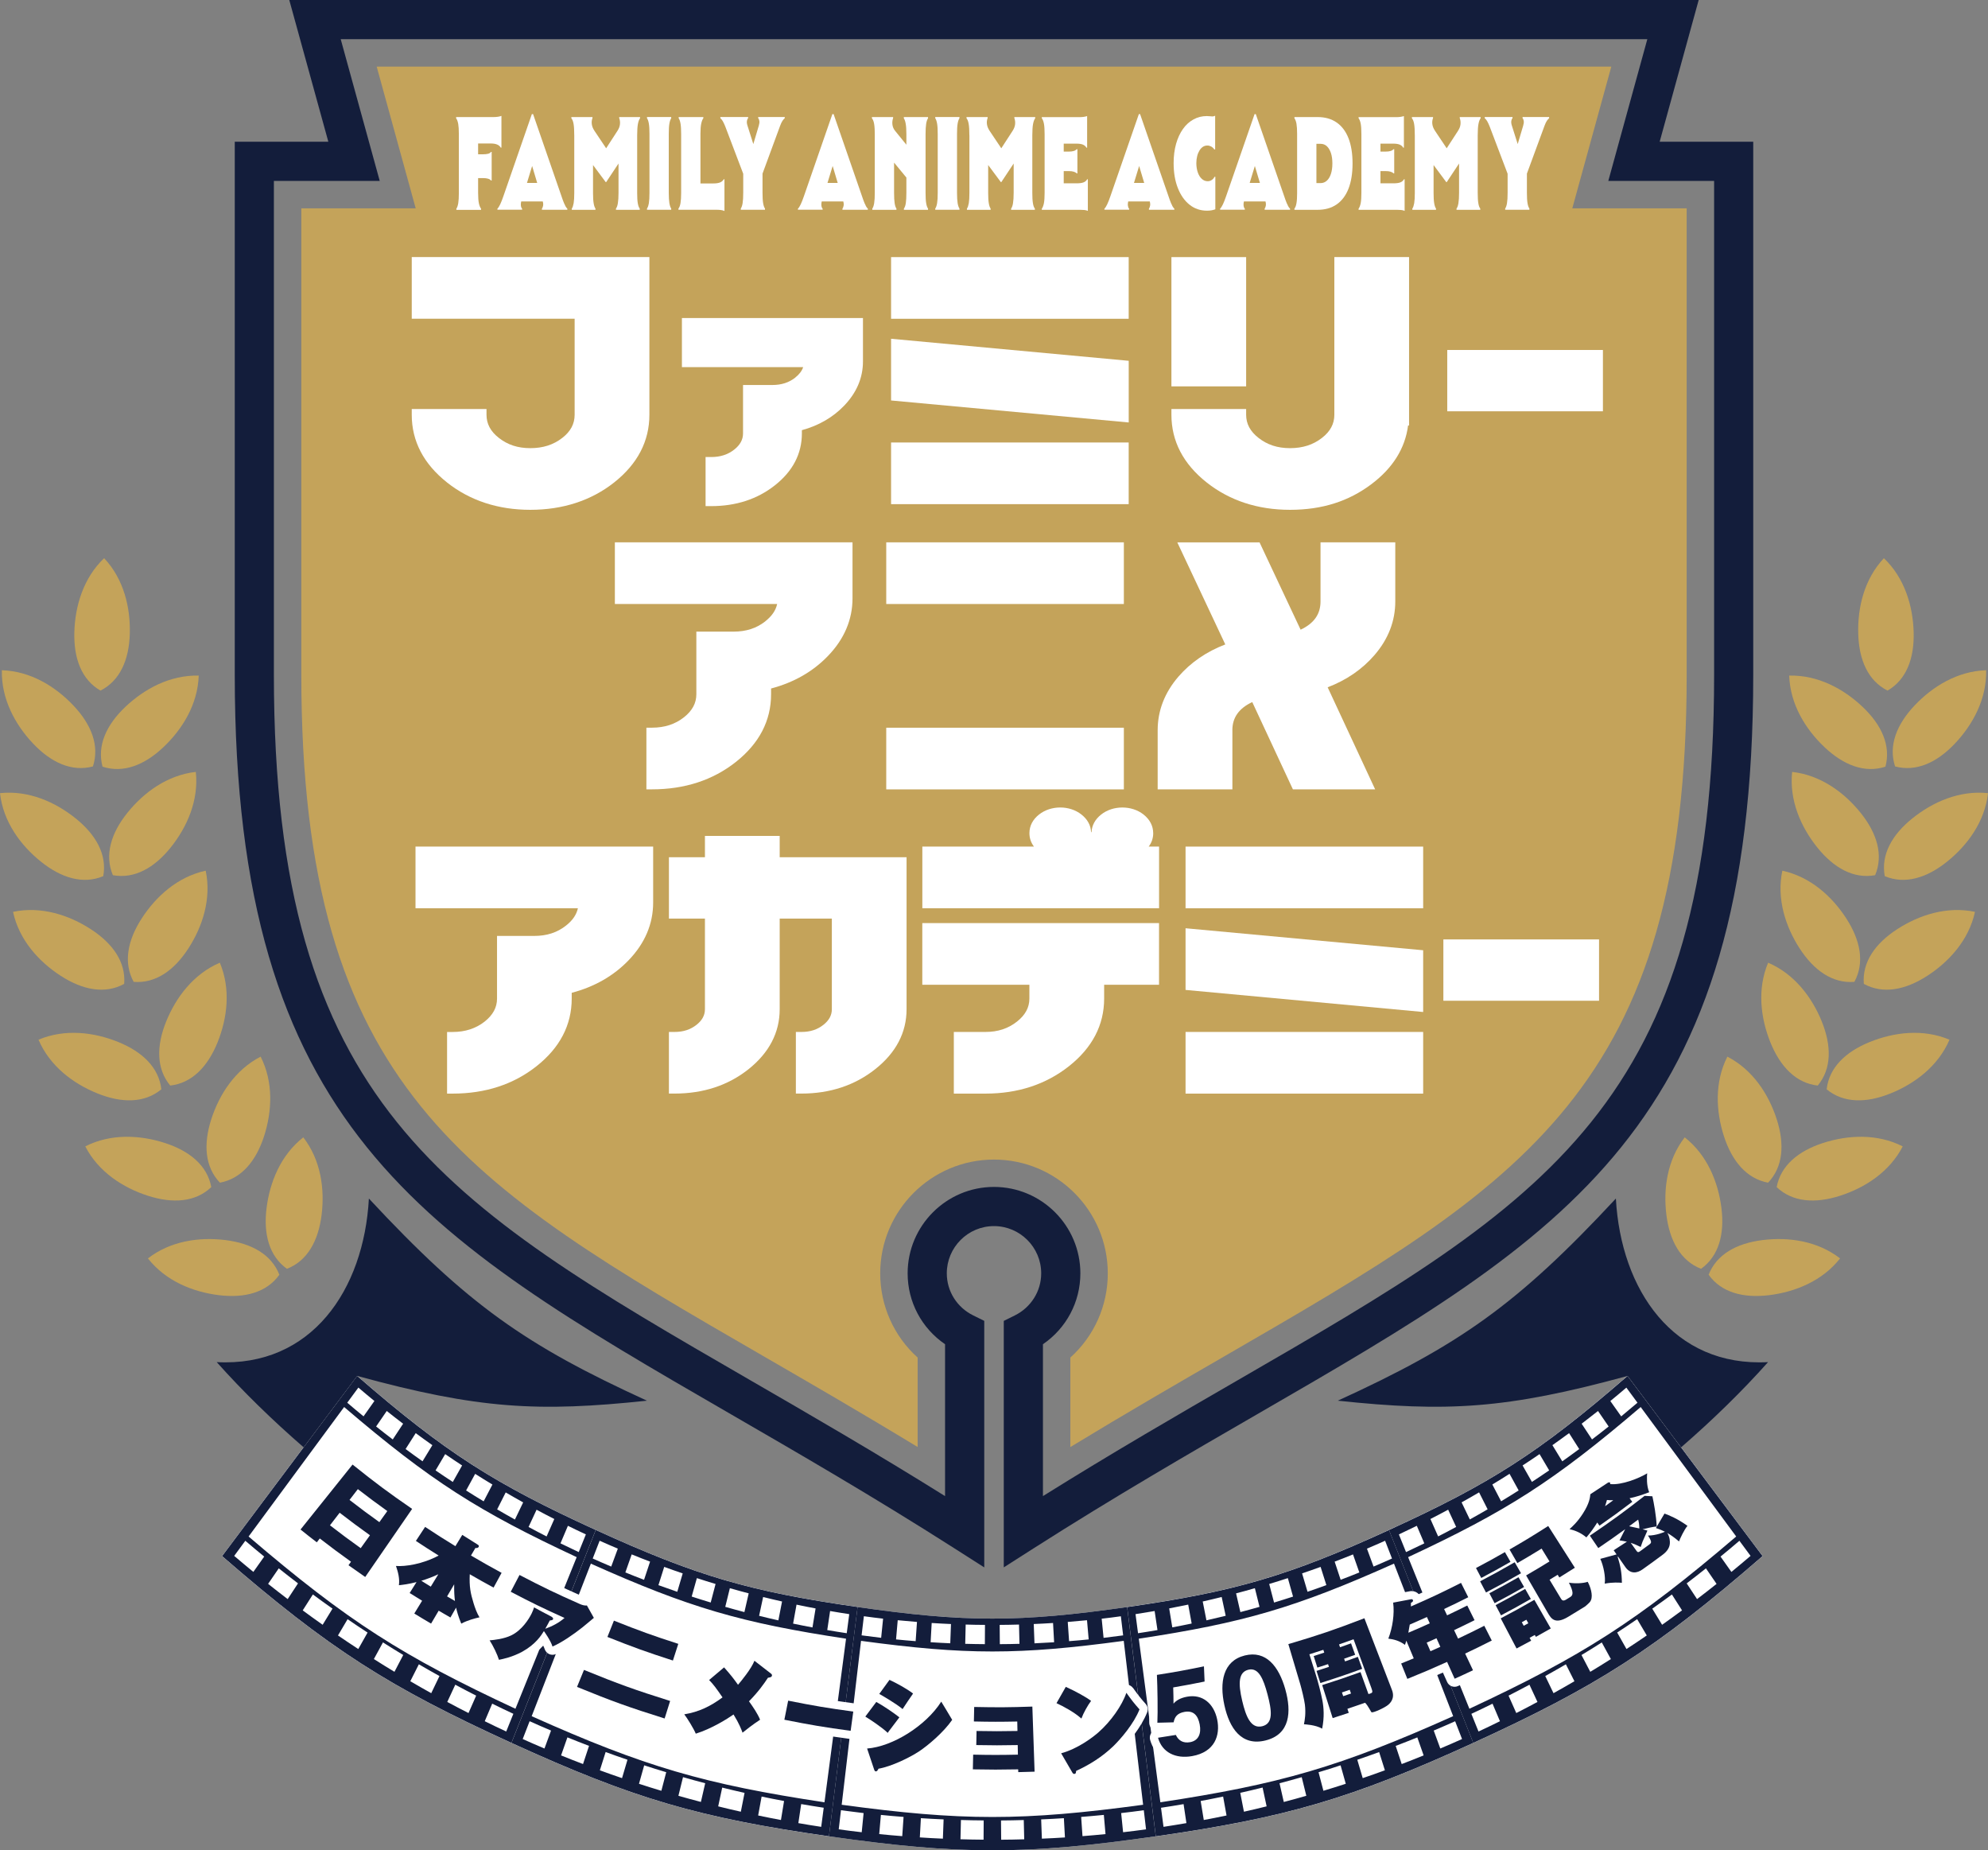 <?xml version="1.0" encoding="UTF-8"?><svg id="_レイヤー_2" xmlns="http://www.w3.org/2000/svg" viewBox="0 0 523.33 486.99"><rect x="0" y="0" width="523.33" height="486.99" fill="#808080" stroke="none"/><defs><style>.cls-1{fill:#131d3b;}.cls-2{fill:#fff;}.cls-3{fill:#c4a35a;}</style></defs><g id="_レイヤー_1-2"><path class="cls-2" d="M94.02,362.13c-14.22,18.97-21.33,28.45-35.55,47.42,28.32,24.58,43.89,34.42,76.16,49.17,8.88-22.42,13.32-33.62,22.19-56.04-26.62-12.17-39.45-20.28-62.81-40.55"/><path class="cls-2" d="M156.83,402.68c-8.88,22.41-13.32,33.62-22.19,56.04,32.28,14.75,49.32,19.67,83.58,24.58,3.02-24.14,4.53-36.21,7.54-60.35-28.25-4.05-42.3-8.11-68.92-20.27"/><path class="cls-2" d="M296.72,422.96c3.02,24.14,4.53,36.21,7.54,60.35,34.25-4.92,51.3-9.84,83.58-24.59-8.88-22.42-13.32-33.62-22.19-56.04-26.62,12.17-40.67,16.22-68.92,20.28"/><path class="cls-2" d="M365.64,402.68c8.88,22.41,13.32,33.62,22.19,56.04,32.28-14.75,47.84-24.59,76.16-49.17-14.22-18.97-21.33-28.45-35.55-47.42-23.36,20.28-36.19,28.39-62.81,40.55"/><path class="cls-2" d="M94.02,362.13c-14.22,18.97-21.33,28.45-35.55,47.42,28.32,24.58,43.89,34.42,76.16,49.17,8.88-22.42,13.32-33.62,22.19-56.04-26.62-12.17-39.45-20.28-62.81-40.55"/><path class="cls-2" d="M156.83,402.68c-8.88,22.41-13.32,33.62-22.19,56.04,32.28,14.75,49.32,19.67,83.58,24.58,3.02-24.14,4.53-36.21,7.54-60.35-28.25-4.05-42.3-8.11-68.92-20.27"/><path class="cls-2" d="M225.75,422.96c-3.02,24.14-4.53,36.21-7.54,60.34,34.25,4.92,51.79,4.92,86.05,0-3.02-24.14-4.53-36.2-7.54-60.34-28.25,4.06-42.71,4.06-70.96,0"/><path class="cls-2" d="M296.72,422.96c3.02,24.14,4.53,36.21,7.54,60.35,34.25-4.92,51.3-9.84,83.58-24.59-8.88-22.42-13.32-33.62-22.19-56.04-26.62,12.17-40.67,16.22-68.92,20.28"/><path class="cls-2" d="M365.64,402.68c8.88,22.41,13.32,33.62,22.19,56.04,32.28-14.75,47.84-24.59,76.16-49.17-14.22-18.97-21.33-28.45-35.55-47.42-23.36,20.28-36.19,28.39-62.81,40.55"/><rect class="cls-2" x="234.57" y="67.67" width="62.55" height="16.23"/><polygon class="cls-2" points="297.13 94.96 234.57 89.16 234.57 105.4 297.13 111.19 297.13 94.96"/><rect class="cls-2" x="234.57" y="116.46" width="62.55" height="16.23"/><rect class="cls-2" x="308.37" y="67.67" width="19.67" height="34.02"/><path class="cls-2" d="M317.65,126.98h0c6.04,4.77,13.42,7.2,21.94,7.2s15.48-2.27,21.44-6.76c5.63-4.24,8.87-9.43,9.64-15.44h.26v-44.32h-19.67v41.5c0,2.4-1.07,4.4-3.27,6.1-2.32,1.81-5.07,2.69-8.4,2.69s-5.99-.9-8.28-2.69c-2.2-1.71-3.27-3.71-3.27-6.1v-1.51h-19.67v1.51c0,6.95,3.12,12.94,9.28,17.82"/><rect class="cls-2" x="380.98" y="92.11" width="40.98" height="16.14"/><path class="cls-2" d="M201.48,163.52c-2.32,1.83-5.06,2.72-8.39,2.72h-9.78v16.49c0,2.34-1.07,4.33-3.28,6.07-2.29,1.81-5.1,2.72-8.38,2.72h-1.49v16.23h1.49c8.59,0,16.01-2.42,22.05-7.2,6.16-4.87,9.28-10.87,9.28-17.82v-1.52c5.97-1.57,11.01-4.45,14.97-8.56,4.3-4.46,6.47-9.57,6.47-15.2v-14.71h-62.56v16.23h42.72c-.37,1.7-1.4,3.2-3.12,4.55"/><rect class="cls-2" x="233.3" y="191.53" width="62.55" height="16.23"/><rect class="cls-2" x="233.3" y="142.74" width="62.55" height="16.23"/><path class="cls-2" d="M324.41,192.2c0-3.33,1.72-5.77,5.24-7.42l10.7,22.97h21.65l-12.5-26.86c4.97-1.9,9.11-4.75,12.33-8.48,3.63-4.2,5.47-8.95,5.47-14.11v-15.56h-19.68v15.56c0,3.34-1.71,5.77-5.24,7.43l-10.81-22.98h-21.65l12.63,26.86c-4.98,1.91-9.12,4.76-12.34,8.48-3.62,4.2-5.46,8.94-5.46,14.11v15.56h19.67v-15.56Z"/><path class="cls-2" d="M109.4,239.05h42.73c-.38,1.7-1.4,3.2-3.12,4.55-2.32,1.84-5.06,2.73-8.39,2.73h-9.78v16.49c0,2.34-1.07,4.32-3.28,6.07-2.29,1.8-5.11,2.72-8.39,2.72h-1.48v16.22h1.48c8.59,0,16.01-2.42,22.05-7.2,6.16-4.86,9.28-10.86,9.28-17.81v-1.52c5.98-1.57,11.01-4.45,14.97-8.56,4.29-4.45,6.47-9.56,6.47-15.2v-14.72h-62.56v16.23Z"/><path class="cls-2" d="M205.25,220.01h-19.68v5.61h-9.48v16.14h9.48v23.86c0,1.58-.72,2.92-2.21,4.1-1.61,1.27-3.5,1.88-5.78,1.88h-1.49v16.22h1.49c7.57,0,14.11-2.16,19.46-6.41,5.44-4.34,8.21-9.65,8.21-15.79v-23.86h13.73v23.86c0,1.58-.72,2.92-2.21,4.1-1.6,1.27-3.49,1.88-5.78,1.88h-1.48v16.22h1.48c7.49,0,14.02-2.16,19.38-6.4,5.49-4.33,8.28-9.65,8.28-15.8v-40h-33.4v-5.61Z"/><path class="cls-2" d="M242.79,259.18h28.19v3.64c0,2.34-1.07,4.32-3.27,6.06-2.32,1.83-5.03,2.72-8.27,2.72h-8.35v16.23h8.35c8.51,0,15.89-2.42,21.94-7.2,6.16-4.86,9.28-10.86,9.28-17.81v-3.64h14.45v-16.23h-62.32v16.23Z"/><path class="cls-2" d="M303.57,219.27c0-1.89-.88-3.58-2.53-4.89-3.13-2.48-8.07-2.46-11.17,0-1.58,1.25-2.45,2.85-2.53,4.64h-.12c-.07-1.79-.94-3.39-2.53-4.64-3.13-2.48-8.06-2.47-11.17,0-1.66,1.31-2.53,3-2.53,4.89,0,1.31.4,2.5,1.19,3.54h-29.38v16.23h62.32v-16.23h-2.73c.79-1.04,1.19-2.23,1.19-3.54"/><rect class="cls-2" x="312.09" y="222.82" width="62.55" height="16.23"/><rect class="cls-2" x="312.09" y="271.6" width="62.55" height="16.23"/><polygon class="cls-2" points="312.09 260.54 374.64 266.35 374.64 250.1 312.09 244.31 312.09 260.54"/><rect class="cls-2" x="379.96" y="247.25" width="40.98" height="16.14"/><path class="cls-1" d="M152.35,408.5c-1.93-.9-2.89-1.36-4.81-2.3.78-1.85,1.18-2.77,1.96-4.62,1.89.93,2.83,1.38,4.73,2.26-.75,1.86-1.13,2.79-1.88,4.65M135.68,449.73c-29.69-13.84-44.01-22.91-70.24-45.33,10.06-13.63,15.09-20.45,25.15-34.08,22.87,19.54,35.35,27.44,61.22,39.51-6.45,15.96-9.67,23.94-16.12,39.9M133.26,455.72c-2.27-1.06-3.4-1.6-5.65-2.71.79-1.84,1.18-2.77,1.96-4.62,2.22,1.09,3.34,1.63,5.57,2.67-.75,1.86-1.13,2.79-1.88,4.66M123.33,450.86c-2.24-1.14-3.36-1.73-5.59-2.92.85-1.81,1.27-2.72,2.11-4.54,2.19,1.18,3.29,1.75,5.5,2.88-.81,1.83-1.21,2.75-2.02,4.58M113.52,445.63c-2.21-1.23-3.31-1.86-5.51-3.14.9-1.78,1.35-2.67,2.25-4.46,2.16,1.26,3.25,1.88,5.43,3.09-.87,1.8-1.3,2.7-2.17,4.51M103.84,440.01c-2.18-1.32-3.26-1.99-5.42-3.36.95-1.75,1.43-2.63,2.39-4.38,2.13,1.35,3.2,2.01,5.34,3.31-.93,1.77-1.39,2.66-2.31,4.42M94.31,434.01c-2.15-1.41-3.21-2.12-5.34-3.57,1.01-1.71,1.52-2.57,2.53-4.28,2.09,1.43,3.14,2.14,5.26,3.52-.98,1.73-1.47,2.6-2.45,4.34M84.94,427.63c-2.11-1.49-3.16-2.25-5.25-3.79,1.07-1.68,1.6-2.51,2.67-4.19,2.06,1.52,3.09,2.26,5.17,3.73-1.04,1.7-1.55,2.55-2.59,4.24M75.73,420.87c-2.07-1.58-3.1-2.38-5.15-4.01,1.12-1.63,1.68-2.45,2.8-4.08,2.02,1.6,3.03,2.39,5.07,3.95-1.09,1.66-1.63,2.48-2.72,4.14M66.7,413.72c-2.03-1.67-3.04-2.51-5.05-4.22,1.17-1.59,1.76-2.39,2.93-3.98,1.98,1.69,2.97,2.52,4.97,4.16-1.14,1.62-1.72,2.42-2.86,4.04M94.34,365.2c1.68,1.43,2.52,2.14,4.22,3.53-1.14,1.62-1.72,2.42-2.86,4.04-1.73-1.42-2.59-2.13-4.29-3.59,1.17-1.59,1.76-2.39,2.93-3.98M101.81,371.36c1.71,1.36,2.57,2.03,4.31,3.35-1.09,1.65-1.64,2.49-2.73,4.14-1.76-1.34-2.64-2.02-4.38-3.41,1.12-1.63,1.68-2.45,2.8-4.08M109.43,377.19c1.75,1.29,2.62,1.92,4.39,3.17-1.04,1.7-1.56,2.55-2.59,4.24-1.79-1.27-2.69-1.91-4.46-3.23,1.07-1.67,1.6-2.51,2.67-4.19M117.19,382.71c1.78,1.22,2.67,1.81,4.46,2.99-.98,1.74-1.47,2.6-2.45,4.34-1.83-1.2-2.73-1.8-4.54-3.04,1.01-1.71,1.52-2.57,2.53-4.28M125.09,387.91c1.8,1.14,2.71,1.71,4.54,2.81-.93,1.77-1.39,2.65-2.31,4.42-1.86-1.12-2.78-1.69-4.62-2.86.96-1.75,1.43-2.63,2.39-4.38M133.11,392.79c1.84,1.07,2.76,1.6,4.61,2.63-.87,1.8-1.3,2.7-2.17,4.51-1.88-1.05-2.82-1.58-4.68-2.67.9-1.78,1.35-2.67,2.25-4.46M141.25,397.35c1.86,1,2.79,1.49,4.67,2.44-.81,1.84-1.22,2.75-2.03,4.59-1.91-.98-2.86-1.47-4.75-2.49.84-1.81,1.26-2.72,2.11-4.54M94.02,362.13c-14.22,18.97-21.33,28.45-35.55,47.42,28.32,24.58,43.89,34.42,76.16,49.17,8.88-22.41,13.31-33.62,22.19-56.04-26.62-12.17-39.45-20.27-62.81-40.55"/><path class="cls-1" d="M222.9,429.85c-2.05-.31-3.08-.48-5.13-.83.3-2,.45-3.01.75-5.01,2.01.35,3.02.51,5.04.82-.26,2.01-.4,3.01-.66,5.02M217.03,474.35c-31.56-4.78-47.24-9.31-77.07-22.66,6.23-16.06,9.34-24.09,15.58-40.15,26,11.64,39.67,15.59,67.18,19.75-2.27,17.22-3.41,25.84-5.68,43.06M216.18,480.81c-2.41-.37-3.62-.56-6.02-.98.3-2,.45-3.01.75-5.01,2.37.41,3.56.6,5.93.96-.26,2.01-.4,3.02-.66,5.02M205.58,479.01c-2.4-.45-3.6-.69-6-1.19.36-1.99.55-2.99.91-4.98,2.36.49,3.54.73,5.91,1.17-.33,2-.49,3-.82,5M195.02,476.83c-2.39-.54-3.58-.82-5.96-1.41.42-1.98.63-2.97,1.06-4.94,2.34.58,3.52.86,5.88,1.39-.39,1.99-.58,2.98-.98,4.97M184.52,474.26c-2.37-.62-3.56-.95-5.93-1.62.49-1.96.73-2.94,1.21-4.91,2.33.67,3.5.99,5.84,1.6-.45,1.97-.68,2.96-1.13,4.92M174.09,471.32c-2.36-.71-3.54-1.08-5.88-1.84.55-1.94.82-2.91,1.37-4.86,2.31.75,3.47,1.11,5.8,1.81-.51,1.95-.77,2.93-1.28,4.89M163.74,467.99c-2.34-.8-3.51-1.21-5.83-2.06.61-1.92.91-2.88,1.52-4.81,2.29.84,3.44,1.24,5.75,2.03-.57,1.93-.86,2.9-1.43,4.83M153.48,464.28c-2.32-.88-3.47-1.34-5.78-2.27.67-1.9,1-2.85,1.67-4.75,2.27.92,3.41,1.37,5.69,2.24-.63,1.91-.95,2.87-1.58,4.78M143.32,460.19c-2.3-.97-3.44-1.47-5.72-2.49.73-1.87,1.09-2.81,1.82-4.69,2.25,1.01,3.37,1.5,5.64,2.46-.69,1.89-1.04,2.83-1.73,4.72M157.85,405.51c1.91.85,2.87,1.27,4.79,2.08-.69,1.89-1.04,2.83-1.74,4.72-1.95-.83-2.93-1.25-4.87-2.12.73-1.87,1.09-2.81,1.82-4.68M166.3,409.11c1.93.78,2.89,1.16,4.83,1.9-.63,1.91-.95,2.87-1.59,4.78-1.97-.75-2.96-1.14-4.92-1.94.67-1.9,1-2.85,1.67-4.75M174.84,412.39c1.95.71,2.92,1.05,4.88,1.72-.57,1.93-.86,2.9-1.43,4.84-1.99-.68-2.98-1.03-4.96-1.75.61-1.92.91-2.88,1.52-4.81M183.45,415.35c1.96.64,2.95.94,4.92,1.54-.51,1.95-.77,2.93-1.28,4.88-2.01-.61-3.01-.92-5.01-1.57.55-1.94.82-2.91,1.37-4.86M192.13,418c1.98.56,2.97.84,4.96,1.36-.45,1.97-.68,2.96-1.13,4.93-2.02-.53-3.03-.81-5.04-1.38.49-1.96.73-2.94,1.21-4.9M200.88,420.32c1.99.49,2.99.73,4.99,1.18-.39,1.99-.58,2.98-.97,4.97-2.03-.46-3.05-.7-5.07-1.2.42-1.98.64-2.97,1.06-4.95M209.68,422.33c2,.42,3.01.62,5.02,1-.33,2-.49,3-.82,5-2.04-.38-3.06-.59-5.1-1.01.36-1.99.54-2.99.9-4.98M156.83,402.68c-8.88,22.41-13.32,33.62-22.19,56.04,32.28,14.75,49.32,19.67,83.58,24.58,3.02-24.14,4.53-36.21,7.54-60.35-28.25-4.05-42.31-8.11-68.92-20.27"/><path class="cls-1" d="M295.66,430.42c-2.06.28-3.08.41-5.15.65-.2-2.02-.3-3.03-.5-5.04,2.02-.23,3.03-.36,5.05-.64.24,2.02.36,3.02.6,5.03M300.92,475c-31.61,4.29-47.75,4.29-79.35,0,2.04-17.26,3.06-25.89,5.09-43.14,27.55,3.73,41.61,3.73,69.16,0,2.04,17.26,3.06,25.89,5.1,43.14M301.69,481.47c-2.42.33-3.62.48-6.04.76-.2-2.02-.31-3.03-.51-5.04,2.38-.28,3.57-.42,5.96-.75.24,2.01.36,3.02.59,5.03M291.02,482.72c-2.42.24-3.63.35-6.06.54-.14-2.02-.21-3.04-.35-5.06,2.39-.19,3.58-.3,5.97-.53.18,2.02.26,3.03.44,5.05M280.34,483.6c-2.43.15-3.64.22-6.07.32-.08-2.03-.12-3.04-.19-5.07,2.4-.1,3.59-.17,5.98-.32.11,2.03.17,3.04.28,5.07M269.63,484.09c-2.43.07-3.65.09-6.08.11-.02-2.03-.02-3.04-.04-5.07,2.4-.02,3.6-.04,5.99-.11.05,2.03.08,3.04.12,5.07M258.92,484.19c-2.43-.02-3.65-.04-6.08-.11.05-2.03.07-3.04.12-5.07,2.4.07,3.59.09,5.99.11l-.03,5.07ZM248.21,483.92c-2.43-.1-3.65-.17-6.07-.33.11-2.02.17-3.04.28-5.06,2.39.15,3.59.22,5.98.32-.08,2.03-.11,3.04-.19,5.07M237.51,483.26c-2.43-.19-3.64-.3-6.06-.54.17-2.02.26-3.03.44-5.05,2.39.24,3.58.34,5.97.53-.14,2.02-.21,3.04-.35,5.06M226.83,482.23c-2.42-.28-3.63-.43-6.04-.76.24-2.01.36-3.02.59-5.03,2.38.32,3.57.47,5.96.75-.2,2.02-.3,3.03-.5,5.04M227.41,425.38c2.02.28,3.03.4,5.06.64-.2,2.02-.3,3.03-.51,5.04-2.06-.24-3.09-.37-5.15-.65.24-2.01.36-3.02.6-5.03M236.32,426.43c2.03.2,3.04.29,5.07.45-.14,2.02-.21,3.04-.35,5.06-2.06-.16-3.09-.25-5.16-.46.18-2.02.26-3.03.44-5.05M245.26,427.16c2.03.13,3.05.18,5.08.27-.08,2.03-.12,3.04-.19,5.07-2.07-.09-3.1-.15-5.17-.28.11-2.03.17-3.04.28-5.07M254.21,427.57c2.03.06,3.05.08,5.08.09l-.03,5.07c-2.07-.02-3.1-.03-5.17-.09.05-2.03.07-3.04.12-5.07M263.17,427.66c2.04-.02,3.05-.03,5.08-.09.05,2.03.07,3.04.12,5.07-2.07.06-3.1.08-5.17.09-.02-2.03-.02-3.04-.04-5.07M272.13,427.43c2.03-.09,3.05-.14,5.08-.27.11,2.03.17,3.04.28,5.07-2.07.13-3.1.18-5.17.28-.08-2.03-.11-3.04-.19-5.07M281.08,426.88c2.03-.16,3.04-.25,5.07-.45.18,2.02.26,3.03.44,5.05-2.06.21-3.09.3-5.16.46-.14-2.02-.21-3.04-.35-5.06M225.75,422.96c-3.02,24.14-4.53,36.21-7.54,60.34,34.25,4.92,51.79,4.92,86.04,0-3.02-24.14-4.52-36.2-7.54-60.34-28.25,4.06-42.72,4.06-70.96,0"/><path class="cls-1" d="M366.44,410.19c-1.94.87-2.91,1.29-4.86,2.12-.69-1.89-1.04-2.83-1.74-4.72,1.92-.81,2.88-1.23,4.78-2.08.73,1.87,1.09,2.81,1.82,4.69M382.53,451.68c-29.83,13.36-45.52,17.89-77.07,22.67-2.27-17.22-3.41-25.84-5.68-43.06,27.5-4.17,41.17-8.12,67.18-19.76,6.23,16.06,9.35,24.09,15.58,40.15M384.87,457.7c-2.28,1.02-3.42,1.52-5.72,2.49-.69-1.89-1.04-2.83-1.73-4.72,2.26-.96,3.39-1.45,5.64-2.45.73,1.87,1.09,2.81,1.82,4.69M374.77,462.01c-2.31.93-3.46,1.39-5.78,2.28-.63-1.91-.95-2.87-1.58-4.78,2.28-.87,3.42-1.32,5.69-2.24.67,1.9,1,2.85,1.67,4.75M364.56,465.93c-2.32.85-3.49,1.26-5.83,2.06-.57-1.93-.86-2.9-1.43-4.83,2.31-.79,3.46-1.19,5.75-2.03.61,1.92.91,2.88,1.52,4.81M354.26,469.48c-2.35.76-3.53,1.13-5.88,1.84-.51-1.95-.77-2.93-1.28-4.88,2.33-.7,3.49-1.06,5.8-1.82.55,1.95.82,2.92,1.37,4.86M343.88,472.64c-2.37.68-3.55,1-5.93,1.63-.45-1.97-.68-2.96-1.12-4.93,2.34-.61,3.51-.94,5.84-1.6.49,1.96.73,2.94,1.21,4.9M333.42,475.42c-2.38.59-3.57.87-5.96,1.41-.39-1.99-.58-2.98-.97-4.97,2.35-.53,3.53-.81,5.88-1.39.42,1.98.64,2.97,1.06,4.94M322.89,477.82c-2.39.5-3.6.74-6,1.19-.33-2-.49-3-.82-5,2.37-.45,3.55-.68,5.91-1.17.36,1.99.54,2.99.9,4.98M312.31,479.83c-2.41.41-3.61.61-6.02.98-.27-2.01-.4-3.01-.66-5.02,2.38-.36,3.57-.55,5.94-.96.3,2,.45,3.01.75,5.01M298.91,424.83c2.02-.31,3.02-.47,5.04-.82.3,2,.45,3.01.75,5.01-2.05.35-3.07.52-5.12.83-.26-2.01-.4-3.02-.66-5.02M307.78,423.32c2.01-.38,3.01-.58,5.01-1,.36,1.99.54,2.99.91,4.98-2.04.42-3.06.63-5.1,1.01-.33-2-.49-3-.82-5M316.61,421.5c2-.45,3-.69,4.99-1.18.42,1.98.64,2.97,1.06,4.94-2.03.5-3.04.74-5.07,1.2-.39-1.99-.58-2.98-.98-4.96M325.39,419.36c1.99-.52,2.98-.79,4.95-1.36.49,1.96.73,2.94,1.22,4.91-2.01.57-3.02.85-5.04,1.38-.45-1.97-.68-2.96-1.13-4.93M334.1,416.89c1.97-.59,2.96-.9,4.92-1.54.55,1.94.82,2.92,1.37,4.86-2,.65-3,.96-5,1.57-.51-1.95-.77-2.93-1.28-4.89M342.76,414.11c1.96-.67,2.93-1.01,4.88-1.72.61,1.92.91,2.88,1.52,4.8-1.98.72-2.97,1.07-4.96,1.75-.57-1.93-.86-2.9-1.43-4.83M351.34,411.01c1.94-.74,2.91-1.12,4.83-1.9.67,1.9,1,2.85,1.67,4.75-1.96.79-2.94,1.18-4.92,1.93-.63-1.91-.95-2.87-1.58-4.78M296.72,422.96c3.02,24.14,4.53,36.21,7.54,60.35,34.25-4.92,51.3-9.84,83.58-24.59-8.88-22.41-13.32-33.62-22.19-56.03-26.62,12.17-40.67,16.22-68.92,20.28"/><path class="cls-1" d="M431.06,369.18c-1.71,1.46-2.57,2.18-4.29,3.6-1.14-1.62-1.72-2.43-2.86-4.04,1.7-1.39,2.54-2.1,4.22-3.53,1.17,1.59,1.76,2.38,2.93,3.98M457.05,404.39c-26.24,22.42-40.56,31.49-70.24,45.34-6.45-15.96-9.68-23.94-16.13-39.9,25.87-12.07,38.35-19.97,61.22-39.51,10.06,13.63,15.09,20.45,25.15,34.08M460.82,409.5c-2.01,1.71-3.02,2.56-5.04,4.22-1.15-1.62-1.72-2.42-2.86-4.04,2-1.64,2.99-2.47,4.97-4.16,1.17,1.59,1.76,2.39,2.94,3.98M451.89,416.86c-2.05,1.63-3.08,2.43-5.15,4.01-1.09-1.66-1.64-2.49-2.73-4.14,2.04-1.56,3.06-2.35,5.07-3.95,1.12,1.63,1.68,2.45,2.8,4.09M442.78,423.84c-2.09,1.54-3.14,2.3-5.24,3.79-1.04-1.7-1.56-2.55-2.59-4.24,2.08-1.47,3.11-2.22,5.17-3.73,1.07,1.67,1.6,2.51,2.67,4.18M433.5,430.44c-2.12,1.45-3.19,2.17-5.34,3.57-.98-1.73-1.47-2.6-2.45-4.34,2.11-1.38,3.17-2.09,5.26-3.52,1.01,1.71,1.52,2.57,2.53,4.28M424.06,436.65c-2.16,1.37-3.24,2.04-5.43,3.36-.92-1.77-1.39-2.65-2.31-4.42,2.15-1.3,3.22-1.96,5.34-3.31.96,1.75,1.44,2.62,2.39,4.37M414.46,442.49c-2.19,1.28-3.3,1.91-5.51,3.14-.87-1.8-1.3-2.71-2.17-4.51,2.18-1.21,3.26-1.83,5.43-3.09.9,1.78,1.35,2.67,2.25,4.46M404.73,447.94c-2.22,1.19-3.34,1.78-5.58,2.92-.81-1.84-1.22-2.75-2.03-4.58,2.21-1.13,3.31-1.71,5.5-2.88.84,1.82,1.26,2.72,2.11,4.54M394.86,453.01c-2.25,1.11-3.38,1.65-5.65,2.71-.75-1.86-1.13-2.79-1.88-4.65,2.24-1.04,3.35-1.58,5.57-2.67.79,1.85,1.18,2.77,1.96,4.62M368.24,403.85c1.9-.89,2.84-1.34,4.73-2.27.79,1.85,1.18,2.77,1.97,4.62-1.92.94-2.88,1.4-4.81,2.3-.75-1.86-1.13-2.79-1.88-4.65M376.55,399.79c1.87-.96,2.81-1.45,4.67-2.45.84,1.82,1.26,2.72,2.11,4.54-1.89,1.02-2.84,1.52-4.75,2.49-.81-1.83-1.22-2.75-2.03-4.58M384.76,395.41c1.85-1.03,2.77-1.56,4.6-2.63.9,1.78,1.35,2.68,2.25,4.46-1.87,1.09-2.8,1.62-4.69,2.67-.87-1.8-1.3-2.7-2.17-4.51M392.85,390.71c1.82-1.1,2.73-1.67,4.53-2.81.96,1.75,1.44,2.62,2.4,4.37-1.84,1.16-2.76,1.74-4.62,2.86-.93-1.77-1.39-2.65-2.31-4.42M400.81,385.7c1.8-1.17,2.69-1.77,4.47-2.99,1.01,1.71,1.52,2.57,2.53,4.28-1.81,1.24-2.72,1.85-4.54,3.04-.98-1.73-1.47-2.6-2.46-4.33M408.66,380.36c1.76-1.25,2.64-1.88,4.39-3.17,1.07,1.68,1.6,2.51,2.67,4.19-1.78,1.31-2.67,1.96-4.46,3.23-1.04-1.7-1.56-2.54-2.59-4.24M416.36,374.71c1.73-1.32,2.59-1.99,4.31-3.35,1.12,1.63,1.68,2.45,2.8,4.08-1.74,1.38-2.62,2.07-4.38,3.41-1.09-1.66-1.64-2.49-2.73-4.14M365.64,402.69c8.88,22.41,13.32,33.62,22.19,56.03,32.28-14.75,47.84-24.59,76.16-49.17-14.22-18.97-21.33-28.45-35.55-47.41-23.36,20.28-36.19,28.38-62.81,40.55"/><path class="cls-3" d="M38.94,331.2c4.67,5.95,11.8,8.82,18.62,9.67,6.83.85,12.64-.68,15.98-5.37-2.09-5.36-7.36-8.27-14.18-9.12-6.82-.85-14.44.19-20.42,4.82"/><path class="cls-3" d="M79.84,299.34c-5.95,4.67-8.82,11.8-9.67,18.62-.85,6.83.68,12.64,5.37,15.98,5.37-2.09,8.27-7.36,9.12-14.18.85-6.83-.19-14.44-4.82-20.42"/><path class="cls-3" d="M22.45,301.72c3.46,6.72,9.93,10.88,16.47,12.99,6.55,2.11,12.54,1.7,16.7-2.27-1.05-5.66-5.67-9.5-12.22-11.62-6.55-2.11-14.22-2.52-20.96.9"/><path class="cls-3" d="M68.61,278.1c-6.72,3.47-10.88,9.93-12.99,16.47-2.11,6.55-1.7,12.54,2.27,16.7,5.66-1.05,9.5-5.67,11.62-12.21,2.11-6.55,2.52-14.22-.9-20.96"/><path class="cls-3" d="M10.14,273.65c2.98,6.95,9.13,11.56,15.51,14.13,6.38,2.58,12.39,2.59,16.82-1.08-.64-5.72-4.98-9.88-11.36-12.46-6.38-2.58-14.01-3.53-20.97-.6"/><path class="cls-3" d="M57.86,253.38c-6.94,2.98-11.56,9.13-14.13,15.51-2.58,6.38-2.59,12.39,1.08,16.82,5.72-.64,9.88-4.98,12.46-11.36,2.57-6.38,3.53-14.01.6-20.97"/><path class="cls-3" d="M3.43,240c1.6,7.38,6.77,13.08,12.54,16.82,5.77,3.74,11.67,4.9,16.72,2.13.46-5.74-3.01-10.65-8.78-14.39-5.77-3.74-13.09-6.12-20.48-4.57"/><path class="cls-3" d="M54.14,229.16c-7.39,1.6-13.08,6.77-16.82,12.54-3.74,5.77-4.9,11.67-2.13,16.72,5.74.46,10.65-3.01,14.39-8.78,3.74-5.77,6.12-13.09,4.57-20.48"/><path class="cls-3" d="M0,208.76c.84,7.51,5.4,13.7,10.76,18.01,5.36,4.31,11.11,6.06,16.42,3.83,1.04-5.66-1.91-10.9-7.27-15.21-5.36-4.31-12.39-7.43-19.9-6.64"/><path class="cls-3" d="M51.55,203.16c-7.51.84-13.7,5.4-18.01,10.76-4.31,5.36-6.06,11.11-3.83,16.42,5.66,1.04,10.9-1.91,15.21-7.27,4.31-5.36,7.43-12.39,6.63-19.9"/><path class="cls-3" d="M.49,176.39c-.18,7.56,3.49,14.31,8.22,19.31s10.19,7.51,15.75,6.02c1.8-5.47-.42-11.06-5.15-16.05-4.73-5-11.27-9.03-18.82-9.27"/><path class="cls-3" d="M52.32,177.81c-7.56-.18-14.31,3.49-19.31,8.22-4.99,4.73-7.51,10.19-6.02,15.75,5.47,1.8,11.06-.42,16.05-5.15,4.99-4.73,9.03-11.27,9.27-18.82"/><path class="cls-3" d="M27.41,146.91c-5.47,5.21-7.65,12.59-7.84,19.46-.19,6.88,1.89,12.52,6.88,15.39,5.14-2.6,7.53-8.11,7.72-14.99.19-6.88-1.58-14.36-6.76-19.86"/><path class="cls-3" d="M484.39,331.2c-4.67,5.95-11.8,8.82-18.62,9.67-6.83.85-12.64-.68-15.98-5.37,2.09-5.36,7.36-8.27,14.18-9.12,6.83-.85,14.44.19,20.42,4.82"/><path class="cls-3" d="M443.49,299.34c5.95,4.67,8.82,11.8,9.67,18.62.85,6.83-.68,12.64-5.37,15.98-5.36-2.09-8.27-7.36-9.12-14.18-.85-6.83.19-14.44,4.82-20.42"/><path class="cls-3" d="M500.88,301.72c-3.46,6.72-9.93,10.88-16.48,12.99-6.54,2.11-12.54,1.7-16.7-2.27,1.05-5.66,5.67-9.5,12.22-11.62,6.55-2.11,14.22-2.52,20.96.9"/><path class="cls-3" d="M454.72,278.1c6.72,3.47,10.88,9.93,12.99,16.47,2.11,6.55,1.7,12.54-2.27,16.7-5.66-1.05-9.5-5.67-11.62-12.21-2.11-6.55-2.52-14.22.9-20.96"/><path class="cls-3" d="M513.19,273.65c-2.98,6.95-9.13,11.56-15.51,14.13-6.38,2.58-12.39,2.59-16.82-1.08.64-5.72,4.98-9.88,11.36-12.46,6.38-2.58,14.01-3.53,20.97-.6"/><path class="cls-3" d="M465.46,253.38c6.94,2.98,11.56,9.13,14.13,15.51,2.57,6.38,2.59,12.39-1.08,16.82-5.72-.64-9.88-4.98-12.46-11.36-2.57-6.38-3.53-14.01-.6-20.97"/><path class="cls-3" d="M519.9,240c-1.6,7.38-6.77,13.08-12.54,16.82-5.77,3.74-11.67,4.9-16.72,2.13-.46-5.74,3.01-10.65,8.78-14.39,5.77-3.74,13.08-6.12,20.48-4.57"/><path class="cls-3" d="M469.19,229.16c7.39,1.6,13.08,6.77,16.82,12.54,3.74,5.77,4.9,11.67,2.14,16.72-5.74.46-10.65-3.01-14.39-8.78-3.74-5.77-6.12-13.09-4.57-20.48"/><path class="cls-3" d="M523.33,208.76c-.84,7.51-5.4,13.7-10.76,18.01-5.36,4.31-11.11,6.06-16.42,3.83-1.04-5.66,1.91-10.9,7.27-15.21,5.36-4.31,12.39-7.43,19.91-6.64"/><path class="cls-3" d="M471.78,203.16c7.51.84,13.7,5.4,18.01,10.76,4.31,5.36,6.06,11.11,3.83,16.42-5.66,1.04-10.9-1.91-15.21-7.27-4.31-5.36-7.43-12.39-6.64-19.9"/><path class="cls-3" d="M522.84,176.39c.18,7.56-3.49,14.31-8.22,19.31-4.73,5-10.19,7.51-15.75,6.02-1.8-5.47.42-11.06,5.14-16.05,4.73-5,11.27-9.03,18.82-9.27"/><path class="cls-3" d="M471,177.81c7.56-.18,14.31,3.49,19.31,8.22,4.99,4.73,7.51,10.19,6.02,15.75-5.47,1.8-11.06-.42-16.06-5.15-4.99-4.73-9.03-11.27-9.27-18.82"/><path class="cls-3" d="M495.92,146.91c5.47,5.21,7.65,12.59,7.84,19.46.19,6.88-1.89,12.52-6.88,15.39-5.14-2.6-7.53-8.11-7.71-14.99-.19-6.88,1.58-14.36,6.76-19.86"/><path class="cls-1" d="M79.93,380.92c4.18-5.58,8.61-11.48,14.09-18.79,31.99,8.76,47.72,9.54,76.29,6.52-31.91-14.59-47.17-25.23-73.2-53.2-1.32,24.04-15.12,44.39-40.06,43.05,6.84,7.67,14.57,15.21,22.88,22.42"/><path class="cls-1" d="M442.54,380.92c-4.18-5.58-8.6-11.48-14.08-18.79-32,8.76-47.72,9.54-76.29,6.52,31.91-14.59,47.17-25.22,73.2-53.2,1.32,24.04,15.12,44.39,40.06,43.05-6.83,7.67-14.57,15.21-22.88,22.42"/><path class="cls-1" d="M72.1,47.61v130.02c0,113.14,44.57,138.9,125.47,185.67,15.51,8.97,32.83,18.98,51.21,30.46v-39.97c-6.15-4.21-9.85-11.1-9.85-18.66,0-12.54,10.2-22.74,22.73-22.74s22.74,10.2,22.74,22.74c0,7.56-3.7,14.45-9.85,18.66v39.97c18.38-11.48,35.7-21.5,51.21-30.46,80.9-46.77,125.47-72.54,125.47-185.67V47.61h-27.85l10.27-37.3H89.69l10.27,37.3h-27.86ZM259.09,412.52l-7.93-5.06c-21.14-13.49-41.12-25.04-58.75-35.24-81.45-47.09-130.61-75.51-130.61-194.59V37.3h24.63L76.15,0h371.02l-10.27,37.3h24.63v140.33c0,119.09-49.16,147.51-130.61,194.6-17.63,10.19-37.61,21.74-58.75,35.23l-7.93,5.06v-64.87l2.87-1.42c4.3-2.13,6.98-6.38,6.98-11.1,0-6.85-5.58-12.43-12.43-12.43s-12.42,5.58-12.42,12.43c0,4.72,2.67,8.97,6.98,11.09l2.88,1.42v64.88Z"/><path class="cls-3" d="M241.56,380.84c-14.42-8.78-28.16-16.72-40.38-23.79-78.58-45.42-121.86-70.45-121.86-179.42V54.83h30.11l-10.27-37.3h325.01l-10.27,37.3h30.11v122.8c0,108.98-43.29,134-121.86,179.43-12.36,7.15-26.06,15.07-40.38,23.79v-23.56c6.27-5.64,9.85-13.66,9.85-22.15,0-16.51-13.44-29.95-29.96-29.95s-29.95,13.44-29.95,29.95c0,8.5,3.58,16.52,9.85,22.15v23.56Z"/><path class="cls-2" d="M128.49,47.03c-.36-.1-.81-.16-1.36-.16h-3.81v-6.26h3.81c.55,0,1-.05,1.36-.14.35-.09.61-.26.76-.49h.18v7.53h-.18c-.15-.21-.4-.37-.76-.47M120.61,32.56c-.12-.65-.3-1.12-.54-1.43v-.32h9.92c.37,0,.74-.03,1.1-.08.36-.06.66-.14.91-.23v8.35h-.18c-.2-.35-.52-.63-.95-.81-.43-.19-1.02-.28-1.78-.28h-5.77l2.54-6.58v19.59c0,1.2.07,2.12.21,2.76.14.63.33,1.1.56,1.38v.32h-6.49v-.32c.22-.31.38-.78.49-1.43.11-.65.16-1.55.16-2.71v-15.49c0-1.15-.06-2.06-.17-2.71"/><path class="cls-2" d="M136.15,48.14h7.89l1.59,4.88h-11.08l1.59-4.88ZM148.77,54.13c.22.39.41.65.58.8v.28h-6.69v-.28c.15-.21.26-.5.32-.87.06-.37-.02-.87-.23-1.5l-.62-2.02-3.57-11.95,3.07.03-3.64,11.92-.67,2.05c-.18.61-.25,1.11-.2,1.5.04.39.15.67.32.83v.28h-6.5v-.28c.22-.19.46-.57.73-1.13.26-.57.56-1.3.86-2.19l7.48-21.57h.32l7.82,22.6c.22.61.43,1.11.65,1.5"/><path class="cls-2" d="M151.17,35.62c0-1.32-.06-2.32-.18-3.01-.12-.68-.31-1.18-.58-1.48v-.32h5.56v.25c-.2.54-.26,1.09-.18,1.64.07.56.3,1.12.69,1.72l4.62,6.9-3.05.04,4.45-6.86c.38-.57.62-1.14.69-1.72.07-.57.02-1.15-.19-1.72v-.25h5.49v.32c-.24.31-.43.8-.56,1.48-.13.69-.2,1.69-.2,3.01v15.14c0,1.16.05,2.06.16,2.71.11.65.28,1.13.51,1.43v.32h-6.25v-.32c.23-.3.4-.78.5-1.43.11-.65.17-1.55.17-2.71v-11.11l2.08.25-5.33,8.03h-.12l-5.81-7.82,2.47-.39v11.04c0,1.16.05,2.06.16,2.71.1.65.27,1.13.48,1.43v.32h-6.23v-.32c.22-.3.37-.78.49-1.43.11-.65.16-1.55.16-2.71v-15.14Z"/><path class="cls-2" d="M170.97,35.26c0-1.15-.05-2.06-.16-2.71-.11-.65-.27-1.12-.49-1.43v-.32h6.37v.32c-.21.31-.37.78-.48,1.43-.11.65-.16,1.55-.16,2.71v15.49c0,1.16.06,2.06.16,2.71.11.65.27,1.12.48,1.43v.32h-6.37v-.32c.22-.31.38-.78.49-1.43.11-.65.16-1.55.16-2.71v-15.49Z"/><path class="cls-2" d="M184.39,54.86l-2.54-6.58h5.93c.77,0,1.37-.09,1.79-.27.42-.17.74-.45.96-.83h.18v8.35c-.26-.12-.57-.2-.92-.25-.35-.05-.72-.07-1.09-.07h-10.1v-.32c.25-.3.43-.78.54-1.43.11-.65.17-1.55.17-2.7v-15.49c0-1.15-.05-2.06-.16-2.71-.11-.65-.27-1.13-.49-1.43v-.32h6.49v.32c-.23.28-.41.74-.55,1.38-.14.64-.21,1.56-.21,2.76v19.59Z"/><path class="cls-2" d="M200.73,45.73v5.02c0,1.16.05,2.06.16,2.71.11.65.27,1.12.49,1.43v.32h-6.37v-.32c.21-.31.38-.78.48-1.43.11-.65.16-1.55.16-2.71v-5.02l-4.73-12.45c-.23-.59-.46-1.06-.67-1.42-.21-.35-.42-.6-.62-.74v-.32h7.31v.32c-.14.09-.24.32-.31.67-.07.36-.02.79.15,1.31l2.79,8.81h-2.45l2.63-8.84c.15-.5.2-.91.14-1.26-.06-.34-.16-.57-.3-.69v-.32h6.99v.32c-.17.12-.36.34-.58.65-.21.32-.42.75-.62,1.29l-4.66,12.66Z"/><path class="cls-2" d="M215.26,48.14h7.89l1.59,4.88h-11.08l1.59-4.88ZM227.88,54.13c.22.39.41.65.58.8v.28h-6.69v-.28c.15-.21.26-.5.32-.87.06-.37-.02-.87-.23-1.5l-.62-2.02-3.57-11.95,3.07.03-3.64,11.92-.67,2.05c-.18.61-.25,1.11-.2,1.5.04.39.15.67.32.83v.28h-6.5v-.28c.22-.19.46-.57.73-1.13.26-.57.56-1.3.86-2.19l7.48-21.57h.32l7.82,22.6c.22.61.43,1.11.65,1.5"/><path class="cls-2" d="M237.93,30.81h6.37v.32c-.22.31-.38.78-.49,1.43-.1.65-.16,1.55-.16,2.71v15.49c0,1.16.05,2.06.16,2.71.11.65.27,1.13.49,1.43v.32h-6.35v-.32c.23-.3.4-.78.5-1.43.1-.65.15-1.55.15-2.71v-15.49c0-1.15-.06-2.06-.18-2.71-.11-.65-.28-1.12-.49-1.43v-.32ZM230.29,35.62c0-1.32-.06-2.32-.18-3.01-.12-.68-.31-1.18-.58-1.48v-.32h5.58v.25c-.2.59-.26,1.18-.18,1.77.08.59.31,1.12.69,1.59l5.4,6.65v8.59l-8.26-10.01,2.6-2.58v13.69c0,1.16.05,2.06.15,2.71.1.65.25,1.13.47,1.43v.32h-6.35v-.32c.22-.3.38-.78.49-1.43.11-.65.16-1.55.16-2.71v-15.14Z"/><path class="cls-2" d="M246.85,35.26c0-1.15-.05-2.06-.16-2.71-.11-.65-.27-1.12-.49-1.43v-.32h6.37v.32c-.21.31-.37.78-.48,1.43-.11.65-.16,1.55-.16,2.71v15.49c0,1.16.06,2.06.16,2.71.11.65.27,1.12.48,1.43v.32h-6.37v-.32c.22-.31.38-.78.49-1.43.11-.65.16-1.55.16-2.71v-15.49Z"/><path class="cls-2" d="M255.18,35.62c0-1.32-.06-2.32-.18-3.01-.12-.68-.31-1.18-.57-1.48v-.32h5.56v.25c-.2.54-.26,1.09-.18,1.64.07.56.3,1.12.69,1.72l4.62,6.9-3.05.04,4.45-6.86c.38-.57.62-1.14.69-1.72.07-.57.02-1.15-.19-1.72v-.25h5.49v.32c-.24.31-.43.8-.56,1.48-.13.69-.2,1.69-.2,3.01v15.14c0,1.16.05,2.06.16,2.71.1.65.27,1.13.51,1.43v.32h-6.25v-.32c.23-.3.4-.78.5-1.43.11-.65.17-1.55.17-2.71v-11.11l2.08.25-5.33,8.03h-.12l-5.81-7.82,2.47-.39v11.04c0,1.16.05,2.06.16,2.71.1.65.27,1.13.48,1.43v.32h-6.23v-.32c.22-.3.37-.78.49-1.43.11-.65.16-1.55.16-2.71v-15.14Z"/><path class="cls-2" d="M282.66,45.19c-.34-.11-.8-.16-1.36-.16h-3.78v-5.13h3.78c.57,0,1.02-.05,1.36-.16.34-.1.6-.27.78-.47h.18v6.36h-.18c-.18-.19-.44-.33-.78-.44M280.02,54.86l-2.51-6.61h5.93c.77,0,1.37-.08,1.8-.25s.75-.43.94-.81h.19v8.31c-.26-.12-.57-.19-.92-.23-.36-.03-.72-.05-1.09-.05h-10.11v-.28c.25-.35.43-.85.56-1.48.12-.64.18-1.53.18-2.69v-15.49c0-1.18-.06-2.09-.18-2.72-.12-.63-.31-1.12-.56-1.45v-.28h9.92c.37,0,.73-.02,1.09-.07.35-.05.66-.12.92-.21v8.31h-.18c-.2-.35-.51-.62-.93-.8-.42-.18-1.02-.26-1.79-.26h-5.77l2.51-6.61v23.7Z"/><path class="cls-2" d="M295.94,48.14h7.89l1.59,4.88h-11.08l1.59-4.88ZM308.56,54.13c.22.39.41.65.58.8v.28h-6.69v-.28c.15-.21.26-.5.32-.87.06-.37-.02-.87-.23-1.5l-.62-2.02-3.57-11.95,3.07.03-3.64,11.92-.67,2.05c-.18.61-.25,1.11-.2,1.5.05.39.15.67.32.83v.28h-6.5v-.28c.22-.19.46-.57.73-1.13.27-.57.56-1.3.86-2.19l7.48-21.57h.32l7.82,22.6c.22.61.43,1.11.65,1.5"/><path class="cls-2" d="M319.87,39.33h-.21c-.11-.17-.24-.32-.39-.46-.16-.14-.31-.25-.46-.32-.3-.16-.62-.25-.97-.25-.43,0-.82.11-1.17.33-.35.23-.65.55-.91.97-.26.43-.47.92-.61,1.49-.14.57-.22,1.18-.22,1.84,0,.9.13,1.71.38,2.44.25.73.61,1.3,1.06,1.71.45.41.97.62,1.56.62.38,0,.73-.11,1.04-.32.18-.12.34-.25.46-.4.12-.16.22-.3.3-.45h.2v8.56c-.34.12-.69.21-1.04.27-.35.06-.74.09-1.15.09-1.75,0-3.29-.52-4.6-1.57-1.32-1.05-2.34-2.51-3.08-4.39-.74-1.87-1.11-4.06-1.11-6.56,0-1.86.22-3.56.65-5.08.43-1.52,1.04-2.82,1.81-3.91.77-1.09,1.7-1.92,2.77-2.51,1.07-.59,2.23-.88,3.5-.88.32,0,.62.02.87.05.26.04.46.05.61.05.22,0,.45-.06.72-.18v8.84Z"/><path class="cls-2" d="M326.4,48.14h7.89l1.59,4.88h-11.08l1.59-4.88ZM339.02,54.13c.22.39.41.65.58.8v.28h-6.69v-.28c.15-.21.26-.5.32-.87.06-.37-.02-.87-.23-1.5l-.62-2.02-3.57-11.95,3.07.03-3.64,11.92-.67,2.05c-.18.61-.25,1.11-.2,1.5.04.39.15.67.32.83v.28h-6.5v-.28c.22-.19.46-.57.73-1.13.27-.57.56-1.3.86-2.19l7.48-21.57h.32l7.82,22.6c.22.61.43,1.11.65,1.5"/><path class="cls-2" d="M350.74,43.01c0-1.06-.13-1.98-.38-2.74-.26-.76-.62-1.36-1.07-1.79-.46-.42-1.01-.63-1.66-.63h-3.6l2.51-6.68v23.7l-2.51-6.68h3.6c.65,0,1.2-.22,1.66-.64.46-.42.82-1.02,1.07-1.79.25-.77.38-1.68.38-2.74M346.84,30.81c1.97,0,3.64.47,5.01,1.42,1.37.94,2.41,2.32,3.13,4.14.71,1.81,1.07,4.03,1.07,6.65s-.36,4.83-1.07,6.65c-.72,1.82-1.76,3.2-3.13,4.14-1.37.94-3.04,1.41-5.01,1.41h-6.09v-.32c.25-.3.43-.78.54-1.43.12-.65.17-1.55.17-2.71v-15.49c0-1.15-.06-2.06-.17-2.71-.12-.64-.3-1.12-.54-1.43v-.32h6.09Z"/><path class="cls-2" d="M366.06,45.19c-.34-.11-.8-.16-1.36-.16h-3.78v-5.13h3.78c.57,0,1.02-.05,1.36-.16.34-.1.6-.27.78-.47h.18v6.36h-.18c-.18-.19-.44-.33-.78-.44M363.42,54.86l-2.51-6.61h5.93c.77,0,1.37-.08,1.8-.25.43-.17.74-.43.94-.81h.18v8.31c-.26-.12-.57-.19-.92-.23-.36-.03-.72-.05-1.09-.05h-10.11v-.28c.25-.35.43-.85.56-1.48.12-.64.18-1.53.18-2.69v-15.49c0-1.18-.06-2.09-.18-2.72-.12-.63-.31-1.12-.56-1.45v-.28h9.92c.37,0,.73-.02,1.09-.07.35-.05.66-.12.92-.21v8.31h-.18c-.2-.35-.51-.62-.94-.8-.42-.18-1.02-.26-1.79-.26h-5.77l2.51-6.61v23.7Z"/><path class="cls-2" d="M372.44,35.62c0-1.32-.06-2.32-.18-3.01-.12-.68-.31-1.18-.58-1.48v-.32h5.56v.25c-.2.54-.26,1.09-.18,1.64.07.56.3,1.12.69,1.72l4.62,6.9-3.05.04,4.45-6.86c.38-.57.62-1.14.69-1.72.07-.57.02-1.15-.19-1.72v-.25h5.49v.32c-.24.31-.43.8-.56,1.48-.13.69-.2,1.69-.2,3.01v15.14c0,1.16.05,2.06.16,2.71.1.65.27,1.13.51,1.43v.32h-6.25v-.32c.23-.3.4-.78.5-1.43.11-.65.17-1.55.17-2.71v-11.11l2.08.25-5.33,8.03h-.12l-5.81-7.82,2.47-.39v11.04c0,1.16.05,2.06.16,2.71.1.65.27,1.13.48,1.43v.32h-6.23v-.32c.22-.3.37-.78.49-1.43.11-.65.16-1.55.16-2.71v-15.14Z"/><path class="cls-2" d="M401.95,45.73v5.02c0,1.16.05,2.06.16,2.71.11.65.27,1.12.49,1.43v.32h-6.37v-.32c.21-.31.38-.78.48-1.43.11-.65.16-1.55.16-2.71v-5.02l-4.73-12.45c-.23-.59-.46-1.06-.67-1.42-.21-.35-.42-.6-.62-.74v-.32h7.31v.32c-.14.09-.24.32-.31.67-.07.36-.02.79.15,1.31l2.79,8.81h-2.45l2.63-8.84c.15-.5.2-.91.14-1.26-.06-.34-.16-.57-.3-.69v-.32h6.99v.32c-.17.12-.36.34-.58.65-.21.32-.42.75-.62,1.29l-4.66,12.66Z"/><path class="cls-2" d="M117.67,126.98c6.04,4.77,13.42,7.2,21.94,7.2s16.01-2.42,22.06-7.2c6.16-4.87,9.28-10.87,9.28-17.82v-41.5h-62.56v16.23h42.88v25.27c0,2.4-1.06,4.4-3.26,6.1-2.33,1.81-5.07,2.69-8.4,2.69s-5.96-.88-8.28-2.69c-2.2-1.71-3.26-3.71-3.26-6.1v-1.51h-19.68v1.51c0,6.95,3.13,12.94,9.29,17.82"/><path class="cls-2" d="M209.37,99.37h0c-1.67,1.32-3.65,1.96-6.06,1.96h-7.71v12.75c0,1.63-.76,3.02-2.32,4.25-1.67,1.32-3.65,1.96-6.06,1.96h-1.48v12.92h1.48c6.53,0,12.17-1.84,16.77-5.48,4.72-3.72,7.1-8.32,7.1-13.66v-.85c4.43-1.21,8.17-3.37,11.12-6.44,3.29-3.42,4.96-7.34,4.96-11.66v-11.42h-47.66v12.93h31.92c-.34,1-1.02,1.9-2.07,2.73"/><rect class="cls-2" x="234.57" y="67.67" width="62.55" height="16.23"/><polygon class="cls-2" points="297.13 94.96 234.57 89.16 234.57 105.4 297.13 111.19 297.13 94.96"/><rect class="cls-2" x="234.57" y="116.46" width="62.55" height="16.23"/><rect class="cls-2" x="308.37" y="67.67" width="19.67" height="34.02"/><path class="cls-2" d="M317.65,126.98h0c6.04,4.77,13.42,7.2,21.94,7.2s15.48-2.27,21.44-6.76c5.63-4.24,8.87-9.43,9.64-15.44h.26v-44.32h-19.67v41.5c0,2.4-1.07,4.4-3.27,6.1-2.32,1.81-5.07,2.69-8.4,2.69s-5.99-.9-8.28-2.69c-2.2-1.71-3.27-3.71-3.27-6.1v-1.51h-19.67v1.51c0,6.95,3.12,12.94,9.28,17.82"/><rect class="cls-2" x="380.98" y="92.11" width="40.98" height="16.14"/><path class="cls-2" d="M201.48,163.52c-2.32,1.83-5.06,2.72-8.39,2.72h-9.78v16.49c0,2.34-1.07,4.33-3.28,6.07-2.29,1.81-5.1,2.72-8.38,2.72h-1.49v16.23h1.49c8.59,0,16.01-2.42,22.05-7.2,6.16-4.87,9.28-10.87,9.28-17.82v-1.52c5.97-1.57,11.01-4.45,14.97-8.56,4.3-4.46,6.47-9.57,6.47-15.2v-14.71h-62.56v16.23h42.72c-.37,1.7-1.4,3.2-3.12,4.55"/><rect class="cls-2" x="233.3" y="191.53" width="62.55" height="16.23"/><rect class="cls-2" x="233.3" y="142.74" width="62.55" height="16.23"/><path class="cls-2" d="M324.41,192.2c0-3.33,1.72-5.77,5.24-7.42l10.7,22.97h21.65l-12.5-26.86c4.97-1.9,9.11-4.75,12.33-8.48,3.63-4.2,5.47-8.95,5.47-14.11v-15.56h-19.68v15.56c0,3.34-1.71,5.77-5.24,7.43l-10.81-22.98h-21.65l12.63,26.86c-4.98,1.91-9.12,4.76-12.34,8.48-3.62,4.2-5.46,8.94-5.46,14.11v15.56h19.67v-15.56Z"/><path class="cls-2" d="M109.4,239.05h42.73c-.38,1.7-1.4,3.2-3.12,4.55-2.32,1.84-5.06,2.73-8.39,2.73h-9.78v16.49c0,2.34-1.07,4.32-3.28,6.07-2.29,1.8-5.11,2.72-8.39,2.72h-1.48v16.22h1.48c8.59,0,16.01-2.42,22.05-7.2,6.16-4.86,9.28-10.86,9.28-17.81v-1.52c5.98-1.57,11.01-4.45,14.97-8.56,4.29-4.45,6.47-9.56,6.47-15.2v-14.72h-62.56v16.23Z"/><path class="cls-2" d="M205.25,220.01h-19.68v5.61h-9.48v16.14h9.48v23.86c0,1.58-.72,2.92-2.21,4.1-1.61,1.27-3.5,1.88-5.78,1.88h-1.49v16.22h1.49c7.57,0,14.11-2.16,19.46-6.41,5.44-4.34,8.21-9.65,8.21-15.79v-23.86h13.73v23.86c0,1.58-.72,2.92-2.21,4.1-1.6,1.27-3.49,1.88-5.78,1.88h-1.48v16.22h1.48c7.49,0,14.02-2.16,19.38-6.4,5.49-4.33,8.28-9.65,8.28-15.8v-40h-33.4v-5.61Z"/><path class="cls-2" d="M242.79,259.18h28.19v3.64c0,2.34-1.07,4.32-3.27,6.06-2.32,1.83-5.03,2.72-8.27,2.72h-8.35v16.23h8.35c8.51,0,15.89-2.42,21.94-7.2,6.16-4.86,9.28-10.86,9.28-17.81v-3.64h14.45v-16.23h-62.32v16.23Z"/><path class="cls-2" d="M303.57,219.27c0-1.89-.88-3.58-2.53-4.89-3.13-2.48-8.07-2.46-11.17,0-1.58,1.25-2.45,2.85-2.53,4.64h-.12c-.07-1.79-.94-3.39-2.53-4.64-3.13-2.48-8.06-2.47-11.17,0-1.66,1.31-2.53,3-2.53,4.89,0,1.31.4,2.5,1.19,3.54h-29.38v16.23h62.32v-16.23h-2.73c.79-1.04,1.19-2.23,1.19-3.54"/><rect class="cls-2" x="312.09" y="222.82" width="62.55" height="16.23"/><rect class="cls-2" x="312.09" y="271.6" width="62.55" height="16.23"/><polygon class="cls-2" points="312.09 260.54 374.64 266.35 374.64 250.1 312.09 244.31 312.09 260.54"/><rect class="cls-2" x="379.96" y="247.25" width="40.98" height="16.14"/><path class="cls-2" d="M109.71,395.35c-6.41-4.42-9.46-6.69-15.56-11.58-.38-.31-.86-.47-1.34-.47-.08,0-.16,0-.24.01-.57.06-1.09.35-1.44.79l-13.7,17.1c-.36.44-.52,1.01-.46,1.58.06.57.35,1.08.79,1.44,1.72,1.38,2.59,2.06,4.33,3.4.38.29.84.45,1.31.45.09,0,.19,0,.28-.02.27-.04.53-.12.77-.25,1.85,1.42,3.27,2.47,5.17,3.85-.1.76.21,1.56.88,2.04,1.76,1.26,2.65,1.89,4.43,3.12.36.25.79.38,1.22.38.13,0,.26-.01.39-.04.56-.1,1.06-.42,1.38-.89l12.35-17.92c.67-.98.43-2.32-.55-2.99"/><path class="cls-2" d="M128.23,426.51c.27-.65.21-1.39-.16-1.99-.45-.71-.89-1.76-1.31-3.14-.39-1.26-.65-2.25-.8-3.28.89.49,1.79.99,2.98,1.63.32.17.67.26,1.02.26.21,0,.41-.03.61-.09.55-.16,1.01-.53,1.28-1.04l2.11-3.88c.56-1.04.18-2.35-.86-2.91-2.38-1.29-3.86-2.11-5.74-3.2.2-.18.38-.39.52-.63.12-.21,1.14-2.08-.9-3.49-.03-.02-.1-.07-.13-.09-1.59-.98-2.39-1.48-3.97-2.5-.35-.23-.75-.34-1.16-.34-.16,0-.32.02-.48.06-.56.13-1.05.48-1.35.97l-.69,1.13c-2.09-1.3-3.59-2.26-6.08-3.9-.35-.23-.77-.36-1.19-.36-.14,0-.29.01-.43.04-.56.12-1.05.45-1.36.92l-2.43,3.68c-.65.99-.38,2.32.61,2.98,1,.66,1.8,1.18,2.56,1.68-2.25.72-4.36,1-5.78,1-.24,0-.46,0-.67-.02-.06,0-.11,0-.17,0-.66,0-1.29.3-1.7.83-.44.57-.57,1.32-.34,2.01.46,1.35.85,2.78.67,4.08-.09.65.12,1.31.58,1.79.41.42.97.66,1.54.66.07,0,.15,0,.22-.01.15-.02.3-.03.46-.05.01.7.37,1.38,1,1.78.58.37,1.03.65,1.47.93l-.94,1.54c-.62,1.01-.3,2.33.71,2.95,1.77,1.08,2.66,1.62,4.44,2.67.33.2.71.3,1.09.3.18,0,.36-.02.54-.07.55-.14,1.02-.5,1.31-.99l.92-1.56c.38.22.78.45,1.28.74.33.19.69.28,1.06.28.19,0,.38-.03.57-.08.05-.01.09-.03.14-.04.05.13.1.25.15.39.23.57.69,1.01,1.27,1.22.24.08.48.13.72.13.36,0,.71-.09,1.03-.26,1.56-.85,3.62-1.32,4.21-1.45.69-.14,1.26-.62,1.54-1.27"/><path class="cls-2" d="M156.43,428.53c.53-.45,1.03-.87,1.23-1.03.82-.66,1.05-1.82.52-2.74-.73-1.29-1.1-1.94-1.81-3.24-.38-.69-1.12-1.11-1.9-1.11-.08,0-.17,0-.25.02-.07,0-.28-.02-.74-.23-6.42-2.84-9.51-4.33-15.74-7.58-.32-.17-.66-.24-.99-.24-.77,0-1.52.42-1.9,1.15l-2.31,4.42c-.55,1.05-.14,2.35.91,2.9,1.8.94,3.32,1.72,4.76,2.44-.05.12-.11.26-.18.4-.29.59-1.84,3.57-4.39,4.8-1.7.82-4.06,1.03-4.95,1.1-.75.07-1.41.52-1.74,1.2-.33.68-.28,1.48.13,2.11.81,1.25,1.88,3.46,2.2,4.56.27.93,1.12,1.55,2.06,1.55.14,0,.29-.01.43-.04,1.13-.23,3.78-.77,6.69-2.33,2.05-1.13,3.51-2.39,4.54-3.52.16.33.3.64.39.91.19.58.61,1.06,1.17,1.31.28.13.58.19.88.19s.6-.06.87-.18c3.12-1.38,6.56-3.93,8.31-5.31.26-.2,1.07-.88,1.81-1.5"/><path class="cls-2" d="M177.05,445.63c-9.19-2.88-13.61-4.47-22.51-8.11-.26-.11-.54-.16-.81-.16-.85,0-1.65.5-1.99,1.33l-1.83,4.47c-.45,1.1.08,2.35,1.18,2.8,9.09,3.72,13.87,5.44,23.23,8.37.21.07.43.1.64.1.34,0,.69-.08,1-.25.5-.26.88-.72,1.05-1.26l1.44-4.61c.35-1.13-.28-2.34-1.41-2.69"/><path class="cls-2" d="M159.11,432.82c6.82,2.72,10.39,4.01,17.37,6.26.22.07.44.1.66.1.91,0,1.75-.58,2.05-1.49l1.42-4.4c.17-.54.13-1.13-.13-1.64-.26-.51-.71-.89-1.25-1.07-6.84-2.21-10.14-3.4-16.81-6.06-.26-.1-.53-.15-.79-.15-.85,0-1.66.51-2,1.35l-1.71,4.3c-.44,1.1.1,2.35,1.2,2.79"/><path class="cls-2" d="M205.3,441.5c.24-1.09-.18-2.14-1.07-2.75-1.74-1.31-2.59-1.98-4.29-3.32-.39-.3-.86-.46-1.33-.46-.19,0-.39.03-.57.08-.66.18-1.2.67-1.44,1.31-.34.89-1.3,2.31-2.25,3.57-.53-.66-1.15-1.4-2.12-2.5-.42-.48-1.02-.73-1.61-.73-.5,0-1,.17-1.4.52-1.54,1.33-2.33,2-3.9,3.31-.46.39-.74.95-.77,1.55-.03.6.2,1.19.62,1.62.69.7,1.23,1.36,2.06,2.52-2.43,1.55-4.74,2.44-7.43,2.88-.75.12-1.38.64-1.65,1.35-.28.71-.15,1.51.32,2.11.61.77,2.25,3.41,2.72,4.57.34.82,1.14,1.33,1.99,1.33.21,0,.42-.03.63-.1,3.33-1.03,6.57-2.83,8.57-4.06.61,1.19.91,2.01,1.08,2.48.24.66.78,1.16,1.45,1.34.19.05.38.08.57.08.49,0,.98-.17,1.36-.49.24-.2,2.41-1.97,4.42-3.27.87-.56,1.21-1.66.83-2.61-.55-1.35-1.34-2.65-2.16-3.84,1.56-1.72,2.66-3.21,3.54-4.51.74-.25,1.56-.76,1.83-1.97"/><path class="cls-2" d="M252.27,451.18c-.72-1.22-1.04-1.76-1.54-2.58l-1.12-1.85c-.38-.64-1.07-1.03-1.82-1.04h-.02c-.74,0-1.42.37-1.81,1-1.9,3-5.08,5.87-8.55,7.97.46-.61.89-1.17,1.05-1.38.4-.51.53-1.15.41-1.75.22-.16.42-.37.56-.61.48-.77,2.14-3.21,2.69-3.99.66-.94.47-2.23-.44-2.94-1.73-1.35-4.57-2.9-6.62-3.85-.29-.13-.6-.2-.9-.2-.68,0-1.33.32-1.75.9-1.06,1.48-1.59,2.21-2.68,3.68-.36.49-.5,1.1-.38,1.69-.15.12-.29.25-.4.41-.94,1.27-1.51,2.03-2.33,3.12-.07-.21-.16-.42-.3-.61-.35-.45-.86-.75-1.42-.83-6.86-.93-10.2-1.49-17-2.85-.14-.03-.28-.04-.42-.04-1,0-1.9.71-2.1,1.73l-1,5.02c-.11.56,0,1.14.32,1.61.31.47.81.8,1.37.92,6.95,1.39,10.57,2,17.58,2.95.1.01.2.02.29.02,1.06,0,1.98-.78,2.13-1.86l.33-2.44c.09.08.18.16.29.22,1.1.68,3.76,2.44,5.16,3.67-1.3.42-2.56.69-3.74.78-.66.05-1.26.4-1.63.95-.36.55-.46,1.24-.25,1.86.73,2.22,1.1,3.33,1.86,5.53.52,1.54,1.62,1.88,2.22,1.94.08,0,.2.02.28.02.93,0,1.56-.45,1.98-.93,3.88-.89,8.46-3.3,10.6-4.72,2.81-1.87,6.91-5.43,9.26-8.84.42-.61.5-1.38.21-2.06-.04-.1-.28-.51-.36-.63"/><path class="cls-2" d="M271.76,447.02s-.05,0-.08,0c-3.78.13-6.25.18-8.82.18-1.89,0-3.88-.03-6.38-.08-.02,0-.03,0-.05,0-1.16,0-2.12.93-2.15,2.1l-.08,3.82c-.01.57.2,1.12.6,1.53.08.08.16.16.25.23-.09.23-.15.49-.15.75l-.07,3.71c0,.27.04.53.12.76-.1.07-.19.14-.28.23-.41.39-.65.94-.66,1.51l-.08,3.87c-.02,1.19.92,2.17,2.1,2.19,2.48.05,4.32.08,6.18.08,1.32,0,2.65-.01,4.23-.04.39.43.96.7,1.58.7.01,0,.03,0,.04,0,1.73-.03,2.6-.06,4.33-.12,1.19-.04,2.11-1.03,2.07-2.22l-.59-17.13c-.04-1.16-.99-2.07-2.15-2.07"/><path class="cls-2" d="M298.27,444.28c-.41-.57-1.06-.9-1.75-.9-.1,0-.21,0-.31.02-.8.12-1.46.67-1.72,1.43-1.02,3-3.8,6.9-6.76,9.5-.72.63-4.53,3.84-8.94,5.03-.64.17-1.17.63-1.42,1.25-.25.61-.21,1.31.12,1.89,1.14,2,1.72,3,2.9,5,.59,1,1.4,1.51,2.4,1.51.05,0,.14,0,.19,0,.41-.03,1.55-.22,2.13-1.41,3.62-1.75,6.79-3.92,9.44-6.46,2.46-2.37,5.88-6.54,7.43-10.46.3-.76.15-1.61-.39-2.22-1.35-1.51-1.97-2.3-3.31-4.19"/><path class="cls-2" d="M283.24,453.91c.4.35.91.54,1.43.54.17,0,.34-.02.51-.06.69-.17,1.25-.67,1.5-1.33.47-1.26,1.44-3.03,2.26-4.12.7-.94.52-2.26-.4-2.98-1.36-1.06-4.42-2.76-7.11-3.96-.28-.13-.58-.19-.87-.19-.76,0-1.49.4-1.88,1.1-.95,1.71-1.43,2.56-2.42,4.26-.3.52-.37,1.15-.19,1.72.18.57.6,1.05,1.14,1.3,1.45.67,4.16,2.05,6.02,3.71"/><path class="cls-2" d="M332.2,452s-.09.15-.43.24c-.11.03-.21.04-.29.04-.35,0-1.28-.5-2.37-5.11-.57-2.42-1.03-5.37.04-5.64.09-.02.16-.03.19-.03.1,0,.99.14,2.26,4.99.79,3,.99,4.85.61,5.51M313.58,456.07c-.04.06-.18.26-.69.35-.15.03-.29.04-.42.04-.34,0-.67-.06-.99-.74-.2-.43-.53-.77-.92-.99.25-.28.43-.63.5-1.02.12-.63.17-.86,1.15-1.04.15-.03.3-.04.44-.04.28,0,.75,0,1.06,1.63.15.8.11,1.48-.12,1.81M392.66,426.93c-.26-.51-.71-.89-1.25-1.07-.22-.07-.44-.11-.67-.11-.17,0-.34.02-.5.06-.04-.12-.08-.23-.14-.34l-1.87-3.76c.49-.63.6-1.52.22-2.28l-1.9-3.78c-.26-.51-.71-.89-1.25-1.08-.22-.07-.45-.11-.67-.11-.33,0-.66.08-.97.23-4.15,2.1-6.62,3.29-10.18,4.88-.47-.51-1.14-.81-1.87-.81-.23,0-.47.03-.61.07-1.85.36-2.77.54-4.62.87-1.13.2-1.9,1.26-1.75,2.4.33,2.48-.12,5.78-1.14,8.42-.04.11-.07.23-.09.35l-2.19-5.71c-.33-.85-1.14-1.38-2.01-1.38-.26,0-.52.05-.77.14-7.88,3.03-11.77,4.35-19.86,6.75-.55.16-1,.53-1.28,1.04-.27.5-.33,1.09-.17,1.64l2.33,7.87c-2.11-5.12-5.49-7.91-9.7-7.91-.83,0-1.7.11-2.58.33-5.51,1.37-8.16,6.21-7.36,13.12-.84-.87-1.84-1.53-2.95-1.95.22-.04.44-.09.67-.14,1.03-.21,1.76-1.14,1.72-2.19-.06-1.6-.09-2.4-.17-4-.03-.63-.33-1.21-.83-1.6-.38-.3-.85-.46-1.32-.46-.14,0-.29.02-.43.04-4.92,1.01-7.34,1.45-12.28,2.23-1.08.17-1.86,1.13-1.81,2.22.14,3.06.26,9.61.12,12.38-.03.6.19,1.17.6,1.6.22.23.49.4.78.51-.35.17-.66.44-.88.77-.34.52-.43,1.15-.27,1.74,1.13,4.06,4.61,6.58,9.09,6.58.76,0,1.55-.07,2.35-.21,3.12-.56,5.54-2,7.01-4.17.86-1.27,1.36-2.77,1.52-4.4,2.54,4.01,5.93,4.78,8.11,4.78.91,0,1.87-.12,2.85-.37,2.87-.72,4.98-2.2,6.27-4.42,1.23-2.11,1.64-4.79,1.24-7.96.09.46.17.87.2,1.13.23,1.96.01,3.29-.22,4.49-.12.61.06,1.24.44,1.73.38.49.98.8,1.6.84,1.61.1,3.02.42,3.77.86.33.19.71.29,1.08.29.3,0,.6-.06.88-.19.63-.28,1.09-.86,1.22-1.54.07-.37.14-.73.19-1.1.16.04.32.06.48.06.22,0,.44-.03.65-.1,1.7-.54,2.56-.82,4.26-1.39.77-.26,1.3-.91,1.43-1.66.47-.16.92-.31,1.4-.48.1.17.19.32.26.45.37.65.68,1.21,1.46,1.51.25.09.63.16.89.16,1.48,0,4.7-1.67,5.66-2.5,2.62-2.28,2.12-4.94,1.59-6.33l-4.23-11c.3.22.65.37,1.02.41,1.41.16,2.43.53,3.31,1.21.2.15.43.27.66.35l.14.33c-.39.16-.8.33-1.31.53-1.1.44-1.63,1.7-1.19,2.8l1.63,4.05c.21.53.63.95,1.15,1.17.27.12.55.17.84.17.27,0,.55-.05.8-.16,3.5-1.41,5.58-2.29,8.58-3.62l1.11,2.47c.23.52.66.93,1.2,1.13.25.09.5.14.76.14.3,0,.6-.06.88-.19,1.95-.88,2.93-1.33,4.87-2.24.52-.24.91-.68,1.1-1.22.19-.54.17-1.13-.08-1.64l-1.16-2.45c1.7-.82,3.01-1.47,5.12-2.53,1.06-.53,1.46-1.87.93-2.93l-1.95-3.85Z"/><path class="cls-2" d="M446.36,401.35c-.07-.6-.39-1.14-.88-1.5-3.04-2.19-5.42-3.07-6.56-3.5-.25-.09-.5-.13-.75-.13-.17,0-.34.02-.51.06-.2-1.19-.41-2.21-.57-2.94-.12-.56-.46-1.03-.91-1.33-.01-.03-.02-.06-.04-.09-.38-.91-.51-2.36-.38-3.98.07-.81-.32-1.59-1.01-2.01-.35-.22-.74-.32-1.13-.32s-.78.11-1.12.32c-1.57.96-4.9,2.36-7.42,2.53-.42-.31-.93-.48-1.47-.48-.8,0-1.43.38-1.67.55-1.78,1.19-2.66,1.78-4.46,2.93-.55.35-.92,1.02-.98,1.67-.07.69-.2,1.86-1.65,4.11-1.25,1.94-2.44,3.01-3.12,3.61-.59.53-.84,1.34-.65,2.11.19.77.79,1.37,1.56,1.57,1.29.33,2.4.75,3.6,1.75.4.33.89.5,1.37.5.03,0,.06,0,.08,0l1.27,1.87c.13.19.29.36.48.5-.04.07-.09.15-.12.22-.27.58-.27,1.24,0,1.82.69,1.48,1.15,3.87,1,5.14-.17-.4-.34-.77-.51-1.06-.39-.69-1.12-1.09-1.87-1.09-.25,0-.5.04-.74.13-.29.11-.91.22-1.71.25.07-.05.15-.09.22-.14,1-.64,1.29-1.97.66-2.97l-7.01-10.99c-.31-.48-.79-.82-1.35-.94-.15-.03-.31-.05-.46-.05-.41,0-.81.12-1.16.34-4.02,2.56-6,3.77-10.1,6.14-.21.12-.39.27-.54.44-.23.04-.45.13-.66.24-3.01,1.72-4.49,2.54-7.56,4.16-1.05.55-1.45,1.85-.89,2.9l.96,1.81c-.19.54-.16,1.15.13,1.69l1.55,2.94c.26.51.72.88,1.26,1.05.02,0,.05.02.08.02l.93,1.75c.05.09.1.17.15.25.03.09.07.18.12.26l1.12,2.13c-.08.45-.01.93.22,1.36l4.17,7.93c.26.5.72.88,1.27,1.05.21.06.42.1.63.1.35,0,.69-.08,1-.25,1.55-.82,2.33-1.23,3.87-2.08.36-.19.65-.49.85-.84.14-.04.27-.1.39-.17,1.59-.88,2.38-1.32,3.95-2.23.67-.39,1.06-1.08,1.08-1.8,1.08-.08,2.25-.51,3.56-1.31,1.76-1.05,2.63-1.59,4.37-2.67.12-.07.24-.16.36-.26.06-.04.12-.09.17-.14,1.14-1.01,1.52-1.35,1.95-2.33.46-1.11.43-2.4.18-3.6.4.38.92.59,1.47.59.13,0,.26-.01.39-.04.89-.17,1.75-.24,2.61-.24.55,0,.98.03,1.37.06.05,0,.1,0,.15,0,.55,0,1.07-.21,1.47-.58.44-.41.68-.98.68-1.58,0-.25,0-.48-.01-.72.37.09.75.14,1.14.14,1.14,0,2.31-.41,3.41-1.19,2.17-1.55,3.26-2.34,5.4-3.94.73-.54,1.86-1.59,2.4-3.09.18.05.36.07.55.07s.38-.02.56-.07c.68-.19,1.23-.69,1.47-1.36.22-.62,1.24-2.73,1.83-3.4.4-.46.59-1.06.52-1.66"/><path class="cls-1" d="M94.95,407.47c.97-1.36,1.46-2.04,2.44-3.4-3.22-2.31-4.82-3.5-7.98-5.93-1.02,1.32-1.53,1.99-2.55,3.31,3.21,2.47,4.83,3.68,8.1,6.02M99.87,400.61c.83-1.16,1.25-1.75,2.09-2.91-3.13-2.25-4.68-3.4-7.76-5.77-.88,1.14-1.31,1.7-2.19,2.84,3.11,2.4,4.68,3.57,7.86,5.85M84.19,404.9c-.32.41-.47.62-.79,1.03-1.73-1.33-2.59-2.01-4.29-3.37,5.48-6.84,8.22-10.26,13.7-17.1,6.14,4.92,9.29,7.26,15.68,11.67-4.94,7.17-7.41,10.75-12.35,17.92-1.77-1.22-2.65-1.84-4.4-3.09.26-.37.4-.56.66-.93-3.32-2.38-4.96-3.6-8.22-6.12"/><path class="cls-1" d="M119.76,421.36c-.14-1.19-.23-2.38-.2-4.38-.75,1.27-1.12,1.91-1.87,3.18.83.49,1.24.73,2.07,1.2M115.39,414.33c-1.34.64-2.78,1.19-4.48,1.72.99.62,1.49.93,2.49,1.54.79-1.3,1.19-1.96,1.99-3.26M118.6,425.73c-1.25-.71-1.87-1.08-3.12-1.81-.8,1.36-1.2,2.04-2,3.4-1.77-1.04-2.66-1.57-4.42-2.65.82-1.35,1.24-2.02,2.06-3.37-1.32-.8-1.97-1.21-3.28-2.03.72-1.15,1.09-1.73,1.81-2.88-2.06.54-3.61.72-4.64.83.24-1.7-.21-3.42-.77-5.07,2.39.19,6.99-.46,11.23-2.74-2.41-1.51-3.61-2.27-5.99-3.85.97-1.47,1.46-2.21,2.43-3.69,3.16,2.09,4.76,3.1,7.97,5.07.73-1.19,1.09-1.78,1.81-2.97,1.59,1.02,2.39,1.53,4,2.52.29.2.5.33.3.66-.1.18-.41.36-.84.26-.47.8-.7,1.2-1.17,1.99,3.2,1.88,4.81,2.79,8.06,4.56-.84,1.55-1.26,2.33-2.11,3.88-2.52-1.37-3.78-2.07-6.27-3.51-.15,3.27.19,4.99,1.02,7.68.33,1.07.84,2.54,1.54,3.66-1.14.24-3.18.78-4.8,1.66-.81-1.99-1.14-3.23-1.36-4.22-.6,1.05-.9,1.57-1.49,2.61"/><path class="cls-1" d="M145.18,425.52c.17.11.55.31.39.67-.07.14-.13.23-.85.32-.31.6-.56,1.08-1.18,2.17,1.83-.66,3.58-1.55,5.07-2.85-5.72-2.58-8.56-3.96-14.16-6.89.92-1.77,1.38-2.65,2.31-4.42,6.27,3.27,9.45,4.8,15.87,7.64.61.27,1.25.46,1.87.39.72,1.31,1.08,1.96,1.83,3.26-.48.39-2.56,2.16-3.01,2.5-2.39,1.89-5.35,3.94-7.87,5.05-.53-1.66-2.17-3.93-2.27-4.07-.69,1.11-2.13,3.46-5.74,5.45-2.55,1.37-4.89,1.87-6.09,2.11-.39-1.32-1.54-3.71-2.46-5.12,1.25-.11,3.73-.37,5.69-1.31,2.81-1.36,4.65-4.28,5.39-5.8.33-.68.48-1.15.62-1.57,1.83,1,2.75,1.49,4.6,2.45"/><path class="cls-1" d="M178.56,432.64c-.57,1.76-.85,2.64-1.42,4.4-6.96-2.25-10.41-3.49-17.24-6.21.68-1.72,1.03-2.58,1.71-4.29,6.71,2.67,10.11,3.9,16.95,6.11M176.41,447.68c-.58,1.84-.87,2.77-1.45,4.61-9.33-2.92-13.95-4.58-23.06-8.31.73-1.79,1.1-2.68,1.83-4.47,8.96,3.66,13.51,5.3,22.68,8.17"/><path class="cls-1" d="M202.93,440.46c.28.19.31.39.28.57-.08.38-.37.42-1.05.54-1.04,1.58-2.49,3.65-4.99,6.2,1.09,1.54,2.24,3.19,2.92,4.85-1.87,1.21-3.89,2.81-4.62,3.41-.31-.85-.88-2.39-2.37-4.79-1.57,1.11-5.78,3.76-9.94,5.05-.55-1.34-2.3-4.17-3.03-5.09,3.82-.63,6.87-2.08,10.07-4.46-1.67-2.43-2.42-3.45-3.53-4.57,1.59-1.32,2.38-1.99,3.94-3.33,1.93,2.19,2.41,2.84,3.67,4.58.79-.9,3.56-4.28,4.32-6.32,1.71,1.35,2.58,2.02,4.32,3.35"/><path class="cls-1" d="M224.62,450.47c-.28,2.03-.41,3.04-.69,5.07-7.01-.95-10.5-1.54-17.45-2.92.4-2.01.6-3.01,1-5.02,6.82,1.36,10.25,1.94,17.13,2.87"/><path class="cls-1" d="M234.16,442.13c1.89.88,4.59,2.35,6.2,3.6-.52.74-2.24,3.25-2.76,4.09-1.49-1.31-5.44-3.62-6.14-3.99,1.09-1.48,1.63-2.22,2.69-3.7M228.26,460.2c6.72-.51,15.48-5.98,19.52-12.34,1.37,2.28,1.54,2.52,2.65,4.41.07.11.21.32.23.38-2.31,3.33-6.35,6.72-8.69,8.28-2.43,1.61-7.28,4-10.71,4.58-.2.4-.4.74-.73.7-.18-.02-.3-.14-.42-.49-.76-2.21-1.13-3.31-1.85-5.52M230.68,447.94c1.91,1.03,4.75,2.99,6.08,4.05-.4.51-2.45,3.24-2.51,3.31-.23.29-.38.49-.56.78-1.48-1.45-4.77-3.61-5.9-4.29,1.17-1.53,1.74-2.3,2.88-3.84"/><path class="cls-1" d="M256.1,465.68c.03-1.55.05-2.32.08-3.87,4.71.1,7.07.1,11.78,0-.02-1.01-.03-1.51-.05-2.52-4.36.08-6.55.09-10.91,0,.03-1.48.04-2.23.07-3.71,4.31.08,6.46.08,10.77,0-.02-1-.03-1.49-.05-2.49-4.57.09-6.85.09-11.42-.01.03-1.53.05-2.29.08-3.82,6.13.13,9.19.11,15.31-.1.24,6.85.36,10.28.59,17.13-1.72.06-2.58.08-4.3.12,0-.29,0-.44-.02-.73-4.77.09-7.16.09-11.93,0"/><path class="cls-1" d="M279.35,461.45c4.4-1.2,8.29-4.18,9.79-5.49,3.3-2.9,6.24-7.09,7.37-10.43,1.41,1.97,2.06,2.8,3.46,4.37-1.49,3.77-4.92,7.77-6.93,9.71-2.83,2.71-6.16,4.84-9.76,6.48-.03.37-.02.76-.47.79-.29.02-.44-.2-.58-.46-1.17-1.98-1.75-2.98-2.89-4.97M280.56,443.97c2.54,1.13,5.47,2.76,6.66,3.69-.88,1.17-1.98,3.12-2.55,4.65-2.02-1.79-4.86-3.26-6.55-4.05.99-1.71,1.48-2.57,2.44-4.29"/><path class="cls-1" d="M317.1,442.57c-3.3.67-4.95.98-8.26,1.55.06,1.19.07,3.35.08,4.27.67-.81,1.77-1.5,3.56-1.83,4.11-.76,7.06,1.84,7.93,5.97.88,4.2-.63,8.6-6.58,9.66-4.36.78-7.92-.97-8.99-4.83,1.88-.28,2.82-.43,4.69-.74.67,1.44,1.88,2.24,3.74,1.91,2.24-.4,3.01-2.27,2.54-4.68-.44-2.28-1.56-3.73-3.98-3.3-1.97.35-2.61,1.36-2.88,2.75-1.72.06-2.57.08-4.28.11.14-2.87.03-9.53-.12-12.59,4.97-.78,7.45-1.24,12.38-2.25.07,1.59.1,2.39.17,3.99"/><path class="cls-1" d="M327.01,447.67c.94,3.97,2.23,7.42,5.28,6.66,2.97-.74,2.49-4.14,1.38-8.37-1.1-4.17-2.39-7.16-5.05-6.5-2.6.65-2.71,3.54-1.61,8.22M338.36,444.65c1.65,5.88,1.27,11.81-5.2,13.42-6.39,1.59-9.54-3.28-10.85-9.29-1.3-5.95-.41-11.63,5.37-13.07,5.6-1.4,8.97,2.86,10.68,8.93"/><path class="cls-1" d="M353.26,445.44c.13.39.2.59.33.98.83-.28,1.24-.42,2.06-.7-.14-.39-.2-.59-.34-.98-.82.28-1.23.42-2.06.7M355.66,432.53c.43,1.2.65,1.8,1.08,3-1.16.42-1.74.63-2.91,1.03.1.29.15.43.25.71,1.35-.47,2.02-.71,3.37-1.2.46,1.26.68,1.89,1.14,3.15-4.38,1.59-6.58,2.34-11.01,3.74-.4-1.28-.61-1.91-1.01-3.19,1.31-.41,1.97-.63,3.27-1.06-.09-.29-.14-.43-.24-.72-1.12.37-1.69.55-2.81.91-.39-1.22-.58-1.83-.97-3.04,1.11-.35,1.67-.53,2.78-.9-.1-.3-.15-.44-.24-.74-1.46.48-2.2.72-3.67,1.18.69,2.2,1.04,3.3,1.73,5.5.56,1.78,1.35,4.82,1.7,6.68.34,1.81.55,4.32-.07,7.39-1.75-1.02-4.57-1.14-4.79-1.15.23-1.17.52-2.81.25-5.16-.14-1.2-.87-4.18-1.22-5.38-1.26-4.22-1.88-6.33-3.14-10.56,8.09-2.4,12.1-3.76,20.02-6.81,2.9,7.54,4.35,11.32,7.25,18.86.89,2.3-.54,3.54-.99,3.93-.86.74-3.89,2.14-4.37,1.96-.16-.06-.83-1.61-1.7-2.51-1.86.66-2.79.98-4.66,1.6.14.42.21.64.35,1.06-1.69.56-2.53.84-4.23,1.38-1.1-3.47-1.66-5.21-2.76-8.69,4.06-1.29,6.08-1.97,10.09-3.42.84,2.32,1.25,3.47,2.09,5.79.2-.05.35-.1.52-.16.57-.2.64-.37.25-1.44-1.87-5.13-2.81-7.7-4.69-12.83-1.53.56-2.29.83-3.82,1.36.1.29.15.44.26.74,1.15-.4,1.73-.61,2.88-1.02"/><path class="cls-1" d="M378.15,431.18c-1.03.46-1.54.69-2.58,1.15.4.9.59,1.36.99,2.26,1.04-.46,1.56-.69,2.6-1.16-.4-.9-.61-1.35-1.01-2.25M375.63,425.59c-1.8.81-2.71,1.21-4.52,1.99-.09.43-.26,1.44-.37,2.14,2.27-.96,3.39-1.45,5.64-2.47-.3-.66-.45-.99-.75-1.66M380.94,425.14c2.13-1.01,3.19-1.52,5.31-2.58.77,1.54,1.15,2.31,1.92,3.86-2.15,1.07-3.23,1.6-5.39,2.62.42.89.63,1.34,1.05,2.23,2.77-1.31,4.15-1.99,6.9-3.38.79,1.56,1.18,2.34,1.97,3.89-2.79,1.41-4.19,2.1-7.01,3.43.83,1.76,1.24,2.64,2.07,4.39-1.93.91-2.89,1.36-4.83,2.23-.8-1.77-1.2-2.66-1.99-4.43-4.16,1.87-6.25,2.77-10.46,4.47-.65-1.62-.98-2.43-1.63-4.05,1.33-.54,1.99-.81,3.31-1.36-.78-1.86-1.17-2.79-1.95-4.65-.12.44-.2.65-.36,1.11-1.45-1.11-3.02-1.48-4.38-1.64,1.12-2.88,1.66-6.54,1.27-9.48,1.86-.33,2.79-.51,4.66-.88.14-.04.42-.07.54.19.17.38-.25.59-.52.77,0,.56,0,.68,0,.93,5.33-2.33,7.96-3.58,13.19-6.21.76,1.51,1.14,2.27,1.9,3.78-2.53,1.28-3.8,1.9-6.36,3.1.31.66.46.99.78,1.64"/><path class="cls-1" d="M407.9,415.75c1.2,1.99,1.79,2.98,2.99,4.96.24.4.54.8,1.34.31.46-.28.68-.42,1.14-.7.8-.49.87-1.33-.36-3.77,1.63.27,3.81.18,4.94-.23.69,1.22,1.43,3.47.87,4.81-.22.51-.34.62-1.39,1.55-.05.03-.15.12-.24.18-1.73,1.08-2.6,1.61-4.34,2.65-3.49,2.12-4.52.5-5.37-.96-2.29-3.96-3.44-5.95-5.74-9.91,2.48-1.44,3.71-2.17,6.16-3.68-.83-1.35-1.25-2.03-2.08-3.38-2.54,1.56-3.81,2.32-6.38,3.81-.83-1.43-1.24-2.15-2.06-3.57,4.11-2.38,6.15-3.62,10.18-6.19,2.8,4.4,4.21,6.59,7.01,10.99-1.63,1.04-2.44,1.55-4.08,2.56-.17-.28-.26-.42-.44-.71-.85.52-1.28.78-2.14,1.3M400.6,426.96c.2.37.31.56.51.93.48-.26.72-.4,1.21-.66-.2-.37-.31-.56-.51-.93-.48.26-.72.4-1.2.66M401.49,418.19c.6,1.06.9,1.58,1.5,2.64-3.12,1.78-4.69,2.65-7.86,4.32-.57-1.07-.85-1.61-1.42-2.69,3.13-1.66,4.69-2.51,7.78-4.27M399.74,415.12c.59,1.03.88,1.54,1.47,2.57-3.08,1.76-4.64,2.61-7.76,4.26-.55-1.05-.83-1.57-1.38-2.62,3.09-1.64,4.63-2.48,7.68-4.22M396.16,408.5c.59,1.03.88,1.54,1.47,2.57-3.06,1.75-4.6,2.6-7.7,4.24-.55-1.05-.83-1.57-1.38-2.62,3.07-1.62,4.59-2.46,7.62-4.19M403.92,421.08c1.73,3.01,2.59,4.51,4.31,7.52-1.56.9-2.35,1.34-3.92,2.21-.11-.2-.17-.3-.28-.5-.55.3-.82.45-1.37.75.17.3.25.45.41.75-1.53.84-2.3,1.25-3.84,2.06-1.67-3.17-2.51-4.76-4.17-7.93,3.57-1.88,5.34-2.86,8.86-4.88M398.74,411.18c.66,1.15.99,1.73,1.66,2.88-3.66,2.11-5.5,3.12-9.22,5.07-.62-1.18-.93-1.76-1.55-2.94,3.67-1.93,5.49-2.93,9.1-5.01"/><path class="cls-1" d="M428.88,401.7c.6.11.8.16,2.67.58-.03-1.11-.11-1.53-.31-2.33-.94.7-1.41,1.05-2.36,1.74M424.69,394.85c-.78.02-1.12-.01-1.67-.07-.15.53-.21.79-.49,1.64.87-.62,1.3-.94,2.16-1.57M429.7,395.26c-3.42,2.59-5.15,3.85-8.65,6.29-.23-.33-.35-.5-.58-.83-.82,1.3-1.73,2.62-2.86,3.91-1.56-1.3-3.02-1.82-4.44-2.18.67-.6,2.06-1.83,3.49-4.05,1.79-2.77,1.9-4.3,1.99-5.13,1.8-1.16,2.7-1.75,4.49-2.95.08-.06.5-.34.7-.07.09.13.06.21,0,.35,3.05.32,7.64-1.52,9.77-2.83-.08.89-.21,3.19.53,4.98-1.85.69-3.37,1.2-5.16,1.58.28.37.42.56.71.93M429.28,406.06c.62.87.94,1.3,1.56,2.17.29.4.55.31.9.05.98-.71,1.47-1.07,2.44-1.79.59-.44.72-.67-.36-2.35,2.08.04,4.3-.9,4.46-1-1.22-.6-1.92-.82-2.37-.97.92-1.52,1.37-2.28,2.26-3.81,1.2.45,3.31,1.26,6.05,3.23-.86.99-1.99,3.43-2.23,4.1-1.24-1.05-2.11-1.65-3.07-2.22.66,1.13.71,2.23.65,2.87-.13,1.41-1.28,2.4-1.81,2.8-2.13,1.59-3.21,2.37-5.37,3.91-1.45,1.03-3.21,1.28-4.53-.62-.77-1.11-1.16-1.66-1.93-2.77-.03.05-.05.07-.08.12.69,2.27,1.08,4.05,1.1,6.8-.79-.06-2.36-.18-4.52.22.27-1.7-.3-4.67-1.16-6.52,1.71-.45,2.57-.69,4.28-1.17-.3-.44-.45-.65-.76-1.09,1.4-.89,2.09-1.35,3.48-2.26-.82-.18-1.31-.24-1.94-.34.61-1.18.9-1.77,1.49-2.95-2.81,2.04-4.23,3.03-7.08,4.97-.89-1.31-1.33-1.96-2.22-3.26,5.86-3.98,8.75-6.08,14.41-10.48.82.05,1.23.07,2.05.11.4,1.83.99,4.96,1.14,7.95-1.11.1-2.5.43-3.74.74.29.08,1.13.26,1.29.34-.19.47-1.09,2.49-1.28,2.92-.22.61-.36,1.01-.49,1.39-1.38-.66-1.98-.9-2.61-1.09,0,0-.01,0-.02.02"/></g></svg>